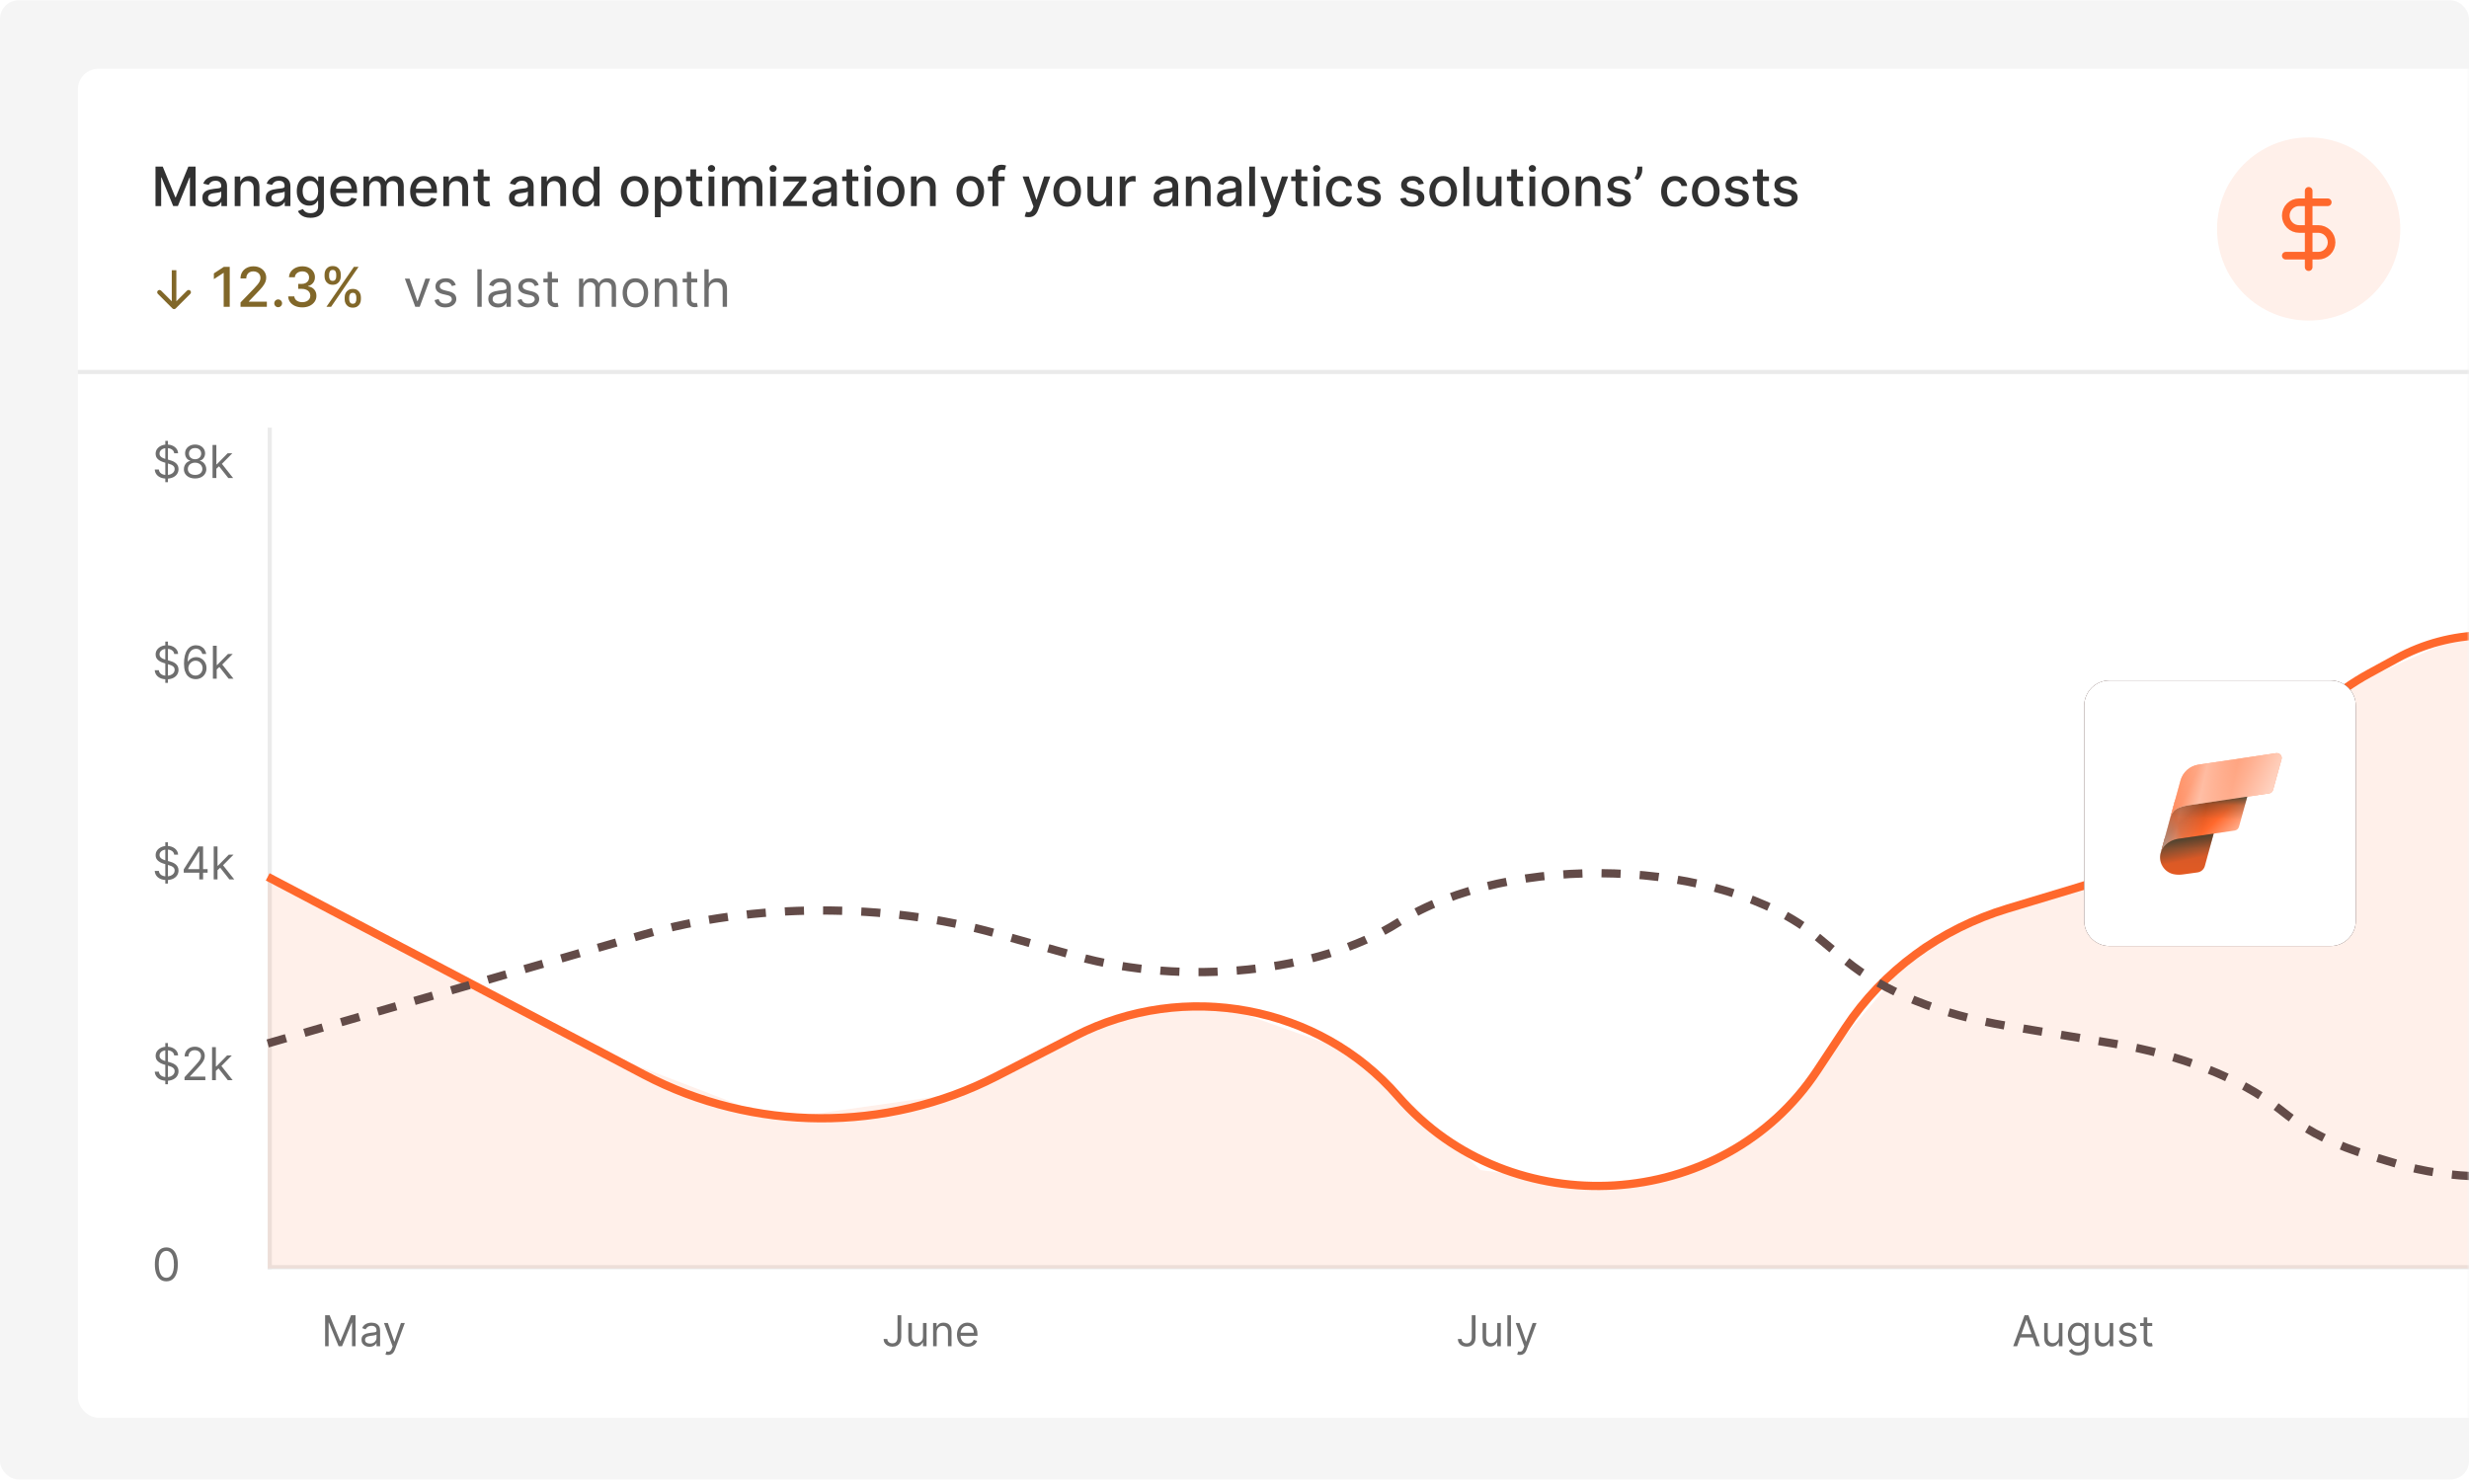 <svg width="539" height="324" viewBox="0 0 539 324" fill="none" xmlns="http://www.w3.org/2000/svg">
<rect y="0.063" width="539" height="323" rx="4.036" fill="#F5F5F5"/>
<mask id="mask0_3348_8617" style="mask-type:alpha" maskUnits="userSpaceOnUse" x="0" y="0" width="539" height="323">
<rect width="539" height="323" rx="4.036" fill="#F5F5F5"/>
</mask>
<g mask="url(#mask0_3348_8617)">
<g filter="url(#filter0_d_3348_8617)">
<rect x="17" y="15" width="909.901" height="294.592" rx="4.504" fill="white"/>
</g>
<path d="M33.947 36.377H35.526L38.271 43.08H38.372L41.118 36.377H42.697V45H41.459V38.76H41.379L38.836 44.987H37.808L35.265 38.756H35.185V45H33.947V36.377ZM46.369 45.143C45.959 45.143 45.589 45.067 45.258 44.916C44.926 44.761 44.664 44.538 44.47 44.246C44.279 43.954 44.184 43.596 44.184 43.173C44.184 42.808 44.254 42.508 44.394 42.272C44.535 42.036 44.724 41.849 44.963 41.712C45.201 41.574 45.468 41.47 45.763 41.4C46.057 41.33 46.358 41.277 46.664 41.24C47.051 41.195 47.365 41.159 47.607 41.131C47.848 41.1 48.024 41.051 48.133 40.983C48.243 40.916 48.297 40.806 48.297 40.655V40.625C48.297 40.258 48.194 39.973 47.986 39.771C47.781 39.569 47.475 39.468 47.068 39.468C46.644 39.468 46.31 39.562 46.066 39.75C45.825 39.935 45.657 40.141 45.565 40.369L44.382 40.099C44.522 39.706 44.727 39.389 44.996 39.148C45.269 38.903 45.582 38.727 45.935 38.617C46.289 38.505 46.661 38.449 47.051 38.449C47.309 38.449 47.583 38.48 47.872 38.541C48.164 38.6 48.436 38.71 48.689 38.87C48.944 39.03 49.154 39.258 49.316 39.556C49.479 39.851 49.56 40.234 49.56 40.705V45H48.331V44.116H48.281C48.199 44.279 48.077 44.439 47.914 44.596C47.751 44.753 47.542 44.883 47.287 44.987C47.032 45.091 46.725 45.143 46.369 45.143ZM46.643 44.133C46.991 44.133 47.288 44.064 47.535 43.926C47.785 43.789 47.975 43.609 48.104 43.387C48.236 43.163 48.302 42.923 48.302 42.667V41.834C48.257 41.879 48.17 41.921 48.041 41.96C47.914 41.997 47.77 42.029 47.607 42.057C47.444 42.082 47.285 42.106 47.131 42.129C46.977 42.148 46.848 42.165 46.744 42.179C46.499 42.21 46.276 42.262 46.074 42.335C45.875 42.408 45.715 42.513 45.594 42.651C45.476 42.785 45.417 42.965 45.417 43.19C45.417 43.501 45.533 43.737 45.763 43.897C45.993 44.054 46.286 44.133 46.643 44.133ZM52.496 41.16V45H51.237V38.533H52.446V39.585H52.526C52.674 39.243 52.907 38.968 53.225 38.76C53.545 38.553 53.947 38.449 54.433 38.449C54.874 38.449 55.26 38.541 55.591 38.727C55.922 38.909 56.179 39.181 56.361 39.543C56.544 39.905 56.635 40.353 56.635 40.886V45H55.376V41.038C55.376 40.569 55.254 40.203 55.01 39.939C54.766 39.672 54.43 39.539 54.004 39.539C53.712 39.539 53.452 39.602 53.225 39.729C53 39.855 52.822 40.04 52.69 40.284C52.561 40.526 52.496 40.818 52.496 41.16ZM60.205 45.143C59.796 45.143 59.425 45.067 59.094 44.916C58.763 44.761 58.5 44.538 58.306 44.246C58.116 43.954 58.02 43.596 58.02 43.173C58.02 42.808 58.09 42.508 58.231 42.272C58.371 42.036 58.56 41.849 58.799 41.712C59.038 41.574 59.304 41.47 59.599 41.4C59.894 41.33 60.194 41.277 60.5 41.24C60.888 41.195 61.202 41.159 61.443 41.131C61.685 41.1 61.86 41.051 61.969 40.983C62.079 40.916 62.134 40.806 62.134 40.655V40.625C62.134 40.258 62.03 39.973 61.822 39.771C61.617 39.569 61.311 39.468 60.904 39.468C60.48 39.468 60.146 39.562 59.902 39.75C59.661 39.935 59.494 40.141 59.401 40.369L58.218 40.099C58.358 39.706 58.563 39.389 58.833 39.148C59.105 38.903 59.418 38.727 59.772 38.617C60.125 38.505 60.497 38.449 60.888 38.449C61.146 38.449 61.419 38.48 61.709 38.541C62 38.6 62.273 38.71 62.525 38.87C62.781 39.03 62.99 39.258 63.153 39.556C63.316 39.851 63.397 40.234 63.397 40.705V45H62.167V44.116H62.117C62.035 44.279 61.913 44.439 61.751 44.596C61.588 44.753 61.379 44.883 61.123 44.987C60.868 45.091 60.562 45.143 60.205 45.143ZM60.479 44.133C60.827 44.133 61.125 44.064 61.372 43.926C61.621 43.789 61.811 43.609 61.94 43.387C62.072 43.163 62.138 42.923 62.138 42.667V41.834C62.093 41.879 62.006 41.921 61.877 41.96C61.751 41.997 61.606 42.029 61.443 42.057C61.28 42.082 61.122 42.106 60.968 42.129C60.813 42.148 60.684 42.165 60.58 42.179C60.336 42.21 60.113 42.262 59.911 42.335C59.711 42.408 59.551 42.513 59.431 42.651C59.313 42.785 59.254 42.965 59.254 43.19C59.254 43.501 59.369 43.737 59.599 43.897C59.829 44.054 60.123 44.133 60.479 44.133ZM67.785 47.56C67.272 47.56 66.829 47.492 66.459 47.358C66.091 47.223 65.791 47.045 65.558 46.823C65.325 46.601 65.151 46.359 65.036 46.095L66.118 45.648C66.194 45.772 66.295 45.902 66.421 46.04C66.55 46.18 66.724 46.3 66.943 46.398C67.165 46.496 67.45 46.545 67.798 46.545C68.275 46.545 68.669 46.429 68.981 46.196C69.292 45.966 69.448 45.598 69.448 45.093V43.821H69.368C69.292 43.959 69.183 44.112 69.04 44.28C68.9 44.448 68.706 44.594 68.459 44.718C68.212 44.841 67.89 44.903 67.495 44.903C66.984 44.903 66.523 44.784 66.114 44.545C65.707 44.304 65.384 43.949 65.145 43.48C64.909 43.008 64.791 42.429 64.791 41.741C64.791 41.053 64.908 40.464 65.141 39.973C65.377 39.482 65.7 39.105 66.109 38.844C66.519 38.581 66.984 38.449 67.503 38.449C67.904 38.449 68.229 38.516 68.476 38.651C68.723 38.783 68.915 38.937 69.052 39.114C69.193 39.291 69.301 39.447 69.377 39.581H69.469V38.533H70.703V45.143C70.703 45.699 70.574 46.155 70.316 46.511C70.057 46.868 69.708 47.132 69.267 47.303C68.829 47.474 68.335 47.56 67.785 47.56ZM67.772 43.859C68.135 43.859 68.441 43.775 68.69 43.606C68.943 43.435 69.134 43.191 69.263 42.874C69.395 42.554 69.461 42.171 69.461 41.724C69.461 41.289 69.396 40.906 69.267 40.575C69.138 40.244 68.949 39.985 68.699 39.8C68.449 39.612 68.14 39.518 67.772 39.518C67.394 39.518 67.078 39.616 66.825 39.813C66.573 40.007 66.382 40.27 66.252 40.604C66.126 40.938 66.063 41.312 66.063 41.724C66.063 42.148 66.128 42.52 66.257 42.84C66.386 43.16 66.577 43.41 66.829 43.59C67.085 43.769 67.399 43.859 67.772 43.859ZM75.179 45.13C74.541 45.13 73.993 44.994 73.532 44.722C73.075 44.447 72.721 44.061 72.471 43.564C72.224 43.065 72.101 42.479 72.101 41.809C72.101 41.146 72.224 40.562 72.471 40.057C72.721 39.552 73.069 39.157 73.516 38.874C73.965 38.59 74.49 38.449 75.09 38.449C75.455 38.449 75.809 38.509 76.151 38.63C76.494 38.75 76.801 38.94 77.073 39.198C77.346 39.456 77.56 39.792 77.717 40.204C77.875 40.614 77.953 41.112 77.953 41.699V42.145H72.812V41.202H76.72C76.72 40.871 76.652 40.578 76.517 40.322C76.383 40.064 76.193 39.861 75.949 39.712C75.708 39.563 75.424 39.489 75.099 39.489C74.745 39.489 74.436 39.576 74.172 39.75C73.911 39.921 73.709 40.145 73.566 40.423C73.426 40.698 73.356 40.997 73.356 41.32V42.057C73.356 42.489 73.431 42.857 73.583 43.16C73.737 43.463 73.952 43.695 74.227 43.855C74.502 44.012 74.823 44.091 75.191 44.091C75.43 44.091 75.647 44.057 75.844 43.989C76.04 43.919 76.21 43.816 76.353 43.678C76.496 43.54 76.606 43.371 76.682 43.169L77.873 43.383C77.778 43.734 77.606 44.041 77.359 44.305C77.115 44.566 76.808 44.77 76.438 44.916C76.07 45.059 75.65 45.13 75.179 45.13ZM79.35 45V38.533H80.558V39.585H80.638C80.773 39.229 80.993 38.951 81.299 38.752C81.605 38.55 81.972 38.449 82.398 38.449C82.831 38.449 83.193 38.55 83.485 38.752C83.779 38.954 83.997 39.232 84.137 39.585H84.205C84.359 39.24 84.605 38.965 84.941 38.76C85.278 38.553 85.68 38.449 86.146 38.449C86.732 38.449 87.211 38.633 87.581 39C87.955 39.368 88.141 39.922 88.141 40.663V45H86.882V40.781C86.882 40.343 86.763 40.026 86.525 39.83C86.286 39.633 86.001 39.535 85.67 39.535C85.26 39.535 84.941 39.661 84.714 39.914C84.487 40.164 84.373 40.485 84.373 40.878V45H83.118V40.701C83.118 40.35 83.009 40.068 82.79 39.855C82.571 39.642 82.286 39.535 81.935 39.535C81.697 39.535 81.476 39.598 81.274 39.724C81.075 39.848 80.913 40.02 80.79 40.242C80.669 40.464 80.609 40.721 80.609 41.013V45H79.35ZM92.616 45.13C91.979 45.13 91.43 44.994 90.97 44.722C90.512 44.447 90.158 44.061 89.909 43.564C89.662 43.065 89.538 42.479 89.538 41.809C89.538 41.146 89.662 40.562 89.909 40.057C90.158 39.552 90.507 39.157 90.953 38.874C91.402 38.59 91.927 38.449 92.527 38.449C92.892 38.449 93.246 38.509 93.588 38.63C93.931 38.75 94.238 38.94 94.51 39.198C94.783 39.456 94.998 39.792 95.155 40.204C95.312 40.614 95.391 41.112 95.391 41.699V42.145H90.25V41.202H94.157C94.157 40.871 94.09 40.578 93.955 40.322C93.82 40.064 93.631 39.861 93.386 39.712C93.145 39.563 92.862 39.489 92.536 39.489C92.182 39.489 91.873 39.576 91.61 39.75C91.349 39.921 91.146 40.145 91.003 40.423C90.863 40.698 90.793 40.997 90.793 41.32V42.057C90.793 42.489 90.868 42.857 91.02 43.16C91.174 43.463 91.389 43.695 91.664 43.855C91.939 44.012 92.261 44.091 92.629 44.091C92.867 44.091 93.085 44.057 93.281 43.989C93.478 43.919 93.647 43.816 93.791 43.678C93.934 43.54 94.043 43.371 94.119 43.169L95.311 43.383C95.215 43.734 95.044 44.041 94.797 44.305C94.553 44.566 94.245 44.77 93.875 44.916C93.507 45.059 93.087 45.13 92.616 45.13ZM98.046 41.16V45H96.787V38.533H97.996V39.585H98.076C98.224 39.243 98.457 38.968 98.775 38.76C99.095 38.553 99.497 38.449 99.983 38.449C100.424 38.449 100.81 38.541 101.141 38.727C101.472 38.909 101.729 39.181 101.911 39.543C102.094 39.905 102.185 40.353 102.185 40.886V45H100.926V41.038C100.926 40.569 100.804 40.203 100.56 39.939C100.316 39.672 99.98 39.539 99.553 39.539C99.262 39.539 99.002 39.602 98.775 39.729C98.55 39.855 98.372 40.04 98.24 40.284C98.111 40.526 98.046 40.818 98.046 41.16ZM106.892 38.533V39.543H103.36V38.533H106.892ZM104.307 36.983H105.566V43.101C105.566 43.345 105.602 43.529 105.675 43.653C105.748 43.773 105.842 43.856 105.958 43.901C106.075 43.943 106.203 43.964 106.341 43.964C106.442 43.964 106.53 43.957 106.606 43.943C106.682 43.929 106.741 43.918 106.783 43.91L107.01 44.95C106.937 44.977 106.833 45.006 106.699 45.034C106.564 45.065 106.395 45.081 106.193 45.084C105.862 45.09 105.553 45.031 105.267 44.907C104.981 44.784 104.749 44.593 104.572 44.335C104.395 44.077 104.307 43.752 104.307 43.362V36.983ZM113.305 45.143C112.895 45.143 112.524 45.067 112.193 44.916C111.862 44.761 111.599 44.538 111.406 44.246C111.215 43.954 111.119 43.596 111.119 43.173C111.119 42.808 111.19 42.508 111.33 42.272C111.47 42.036 111.66 41.849 111.898 41.712C112.137 41.574 112.404 41.47 112.698 41.4C112.993 41.33 113.293 41.277 113.599 41.24C113.987 41.195 114.301 41.159 114.542 41.131C114.784 41.1 114.959 41.051 115.069 40.983C115.178 40.916 115.233 40.806 115.233 40.655V40.625C115.233 40.258 115.129 39.973 114.921 39.771C114.717 39.569 114.411 39.468 114.004 39.468C113.58 39.468 113.246 39.562 113.001 39.75C112.76 39.935 112.593 40.141 112.5 40.369L111.317 40.099C111.458 39.706 111.663 39.389 111.932 39.148C112.204 38.903 112.517 38.727 112.871 38.617C113.225 38.505 113.597 38.449 113.987 38.449C114.245 38.449 114.519 38.48 114.808 38.541C115.1 38.6 115.372 38.71 115.625 38.87C115.88 39.03 116.089 39.258 116.252 39.556C116.415 39.851 116.496 40.234 116.496 40.705V45H115.267V44.116H115.216C115.135 44.279 115.013 44.439 114.85 44.596C114.687 44.753 114.478 44.883 114.222 44.987C113.967 45.091 113.661 45.143 113.305 45.143ZM113.578 44.133C113.926 44.133 114.224 44.064 114.471 43.926C114.721 43.789 114.91 43.609 115.039 43.387C115.171 43.163 115.237 42.923 115.237 42.667V41.834C115.192 41.879 115.105 41.921 114.976 41.96C114.85 41.997 114.705 42.029 114.542 42.057C114.38 42.082 114.221 42.106 114.067 42.129C113.912 42.148 113.783 42.165 113.679 42.179C113.435 42.21 113.212 42.262 113.01 42.335C112.811 42.408 112.651 42.513 112.53 42.651C112.412 42.785 112.353 42.965 112.353 43.19C112.353 43.501 112.468 43.737 112.698 43.897C112.928 44.054 113.222 44.133 113.578 44.133ZM119.432 41.16V45H118.173V38.533H119.381V39.585H119.461C119.61 39.243 119.843 38.968 120.16 38.76C120.48 38.553 120.883 38.449 121.369 38.449C121.809 38.449 122.195 38.541 122.526 38.727C122.858 38.909 123.114 39.181 123.297 39.543C123.479 39.905 123.571 40.353 123.571 40.886V45H122.312V41.038C122.312 40.569 122.19 40.203 121.945 39.939C121.701 39.672 121.366 39.539 120.939 39.539C120.647 39.539 120.388 39.602 120.16 39.729C119.936 39.855 119.757 40.04 119.625 40.284C119.496 40.526 119.432 40.818 119.432 41.16ZM127.68 45.126C127.158 45.126 126.692 44.993 126.282 44.726C125.875 44.457 125.555 44.074 125.322 43.577C125.092 43.077 124.977 42.478 124.977 41.779C124.977 41.08 125.093 40.482 125.326 39.985C125.562 39.489 125.885 39.108 126.295 38.844C126.705 38.581 127.169 38.449 127.688 38.449C128.09 38.449 128.413 38.516 128.657 38.651C128.904 38.783 129.095 38.937 129.229 39.114C129.367 39.291 129.474 39.447 129.549 39.581H129.625V36.377H130.884V45H129.655V43.994H129.549C129.474 44.131 129.364 44.288 129.221 44.465C129.081 44.642 128.887 44.797 128.64 44.928C128.393 45.06 128.073 45.126 127.68 45.126ZM127.958 44.053C128.32 44.053 128.626 43.957 128.876 43.766C129.128 43.573 129.319 43.305 129.448 42.962C129.58 42.62 129.646 42.221 129.646 41.766C129.646 41.317 129.582 40.924 129.452 40.587C129.323 40.251 129.134 39.988 128.884 39.8C128.634 39.612 128.326 39.518 127.958 39.518C127.579 39.518 127.263 39.616 127.01 39.813C126.758 40.009 126.567 40.277 126.438 40.617C126.312 40.957 126.248 41.34 126.248 41.766C126.248 42.199 126.313 42.587 126.442 42.933C126.571 43.278 126.762 43.552 127.015 43.754C127.27 43.953 127.584 44.053 127.958 44.053ZM138.543 45.13C137.936 45.13 137.407 44.992 136.955 44.714C136.503 44.436 136.153 44.047 135.903 43.547C135.653 43.048 135.528 42.464 135.528 41.796C135.528 41.125 135.653 40.538 135.903 40.036C136.153 39.533 136.503 39.143 136.955 38.865C137.407 38.588 137.936 38.449 138.543 38.449C139.149 38.449 139.678 38.588 140.13 38.865C140.582 39.143 140.933 39.533 141.183 40.036C141.432 40.538 141.557 41.125 141.557 41.796C141.557 42.464 141.432 43.048 141.183 43.547C140.933 44.047 140.582 44.436 140.13 44.714C139.678 44.992 139.149 45.13 138.543 45.13ZM138.547 44.074C138.94 44.074 139.265 43.97 139.524 43.762C139.782 43.554 139.973 43.278 140.096 42.933C140.223 42.587 140.286 42.207 140.286 41.792C140.286 41.379 140.223 41 140.096 40.655C139.973 40.307 139.782 40.028 139.524 39.817C139.265 39.606 138.94 39.501 138.547 39.501C138.151 39.501 137.823 39.606 137.562 39.817C137.303 40.028 137.111 40.307 136.985 40.655C136.861 41 136.8 41.379 136.8 41.792C136.8 42.207 136.861 42.587 136.985 42.933C137.111 43.278 137.303 43.554 137.562 43.762C137.823 43.97 138.151 44.074 138.547 44.074ZM142.963 47.425V38.533H144.192V39.581H144.297C144.37 39.447 144.475 39.291 144.613 39.114C144.751 38.937 144.941 38.783 145.186 38.651C145.43 38.516 145.753 38.449 146.154 38.449C146.676 38.449 147.142 38.581 147.552 38.844C147.962 39.108 148.283 39.489 148.516 39.985C148.752 40.482 148.87 41.08 148.87 41.779C148.87 42.478 148.753 43.077 148.52 43.577C148.287 44.074 147.967 44.457 147.56 44.726C147.153 44.993 146.689 45.126 146.167 45.126C145.774 45.126 145.452 45.06 145.202 44.928C144.955 44.797 144.762 44.642 144.621 44.465C144.481 44.288 144.373 44.131 144.297 43.994H144.221V47.425H142.963ZM144.196 41.766C144.196 42.221 144.262 42.62 144.394 42.962C144.526 43.305 144.717 43.573 144.967 43.766C145.217 43.957 145.522 44.053 145.885 44.053C146.261 44.053 146.575 43.953 146.828 43.754C147.08 43.552 147.271 43.278 147.4 42.933C147.532 42.587 147.598 42.199 147.598 41.766C147.598 41.34 147.534 40.957 147.405 40.617C147.278 40.277 147.087 40.009 146.832 39.813C146.579 39.616 146.263 39.518 145.885 39.518C145.52 39.518 145.211 39.612 144.958 39.8C144.708 39.988 144.519 40.251 144.39 40.587C144.261 40.924 144.196 41.317 144.196 41.766ZM153.299 38.533V39.543H149.767V38.533H153.299ZM150.714 36.983H151.973V43.101C151.973 43.345 152.009 43.529 152.082 43.653C152.155 43.773 152.249 43.856 152.364 43.901C152.482 43.943 152.61 43.964 152.747 43.964C152.849 43.964 152.937 43.957 153.013 43.943C153.089 43.929 153.147 43.918 153.19 43.91L153.417 44.95C153.344 44.977 153.24 45.006 153.105 45.034C152.971 45.065 152.802 45.081 152.6 45.084C152.269 45.09 151.96 45.031 151.674 44.907C151.388 44.784 151.156 44.593 150.979 44.335C150.802 44.077 150.714 43.752 150.714 43.362V36.983ZM154.692 45V38.533H155.951V45H154.692ZM155.327 37.535C155.108 37.535 154.92 37.462 154.763 37.316C154.609 37.167 154.532 36.99 154.532 36.785C154.532 36.578 154.609 36.401 154.763 36.255C154.92 36.106 155.108 36.032 155.327 36.032C155.546 36.032 155.733 36.106 155.887 36.255C156.045 36.401 156.123 36.578 156.123 36.785C156.123 36.99 156.045 37.167 155.887 37.316C155.733 37.462 155.546 37.535 155.327 37.535ZM157.644 45V38.533H158.853V39.585H158.933C159.067 39.229 159.288 38.951 159.594 38.752C159.9 38.55 160.266 38.449 160.692 38.449C161.125 38.449 161.487 38.55 161.779 38.752C162.073 38.954 162.291 39.232 162.431 39.585H162.499C162.653 39.24 162.899 38.965 163.236 38.76C163.572 38.553 163.974 38.449 164.44 38.449C165.026 38.449 165.505 38.633 165.875 39C166.249 39.368 166.435 39.922 166.435 40.663V45H165.177V40.781C165.177 40.343 165.057 40.026 164.819 39.83C164.58 39.633 164.295 39.535 163.964 39.535C163.554 39.535 163.236 39.661 163.008 39.914C162.781 40.164 162.667 40.485 162.667 40.878V45H161.412V40.701C161.412 40.35 161.303 40.068 161.084 39.855C160.865 39.642 160.58 39.535 160.229 39.535C159.991 39.535 159.77 39.598 159.568 39.724C159.369 39.848 159.208 40.02 159.084 40.242C158.963 40.464 158.903 40.721 158.903 41.013V45H157.644ZM168.123 45V38.533H169.382V45H168.123ZM168.759 37.535C168.54 37.535 168.352 37.462 168.194 37.316C168.04 37.167 167.963 36.99 167.963 36.785C167.963 36.578 168.04 36.401 168.194 36.255C168.352 36.106 168.54 36.032 168.759 36.032C168.977 36.032 169.164 36.106 169.318 36.255C169.476 36.401 169.554 36.578 169.554 36.785C169.554 36.99 169.476 37.167 169.318 37.316C169.164 37.462 168.977 37.535 168.759 37.535ZM170.941 45V44.137L174.444 39.687V39.628H171.054V38.533H176.014V39.451L172.646 43.846V43.905H176.132V45H170.941ZM179.499 45.143C179.089 45.143 178.719 45.067 178.388 44.916C178.056 44.761 177.794 44.538 177.6 44.246C177.409 43.954 177.314 43.596 177.314 43.173C177.314 42.808 177.384 42.508 177.525 42.272C177.665 42.036 177.854 41.849 178.093 41.712C178.332 41.574 178.598 41.47 178.893 41.4C179.188 41.33 179.488 41.277 179.794 41.24C180.181 41.195 180.496 41.159 180.737 41.131C180.978 41.1 181.154 41.051 181.263 40.983C181.373 40.916 181.428 40.806 181.428 40.655V40.625C181.428 40.258 181.324 39.973 181.116 39.771C180.911 39.569 180.605 39.468 180.198 39.468C179.774 39.468 179.44 39.562 179.196 39.75C178.955 39.935 178.788 40.141 178.695 40.369L177.512 40.099C177.652 39.706 177.857 39.389 178.127 39.148C178.399 38.903 178.712 38.727 179.066 38.617C179.419 38.505 179.791 38.449 180.181 38.449C180.44 38.449 180.713 38.48 181.002 38.541C181.294 38.6 181.566 38.71 181.819 38.87C182.075 39.03 182.284 39.258 182.446 39.556C182.609 39.851 182.691 40.234 182.691 40.705V45H181.461V44.116H181.411C181.329 44.279 181.207 44.439 181.044 44.596C180.882 44.753 180.672 44.883 180.417 44.987C180.162 45.091 179.856 45.143 179.499 45.143ZM179.773 44.133C180.121 44.133 180.418 44.064 180.665 43.926C180.915 43.789 181.105 43.609 181.234 43.387C181.366 43.163 181.432 42.923 181.432 42.667V41.834C181.387 41.879 181.3 41.921 181.171 41.96C181.044 41.997 180.9 42.029 180.737 42.057C180.574 42.082 180.416 42.106 180.261 42.129C180.107 42.148 179.978 42.165 179.874 42.179C179.63 42.21 179.407 42.262 179.204 42.335C179.005 42.408 178.845 42.513 178.724 42.651C178.607 42.785 178.548 42.965 178.548 43.19C178.548 43.501 178.663 43.737 178.893 43.897C179.123 44.054 179.416 44.133 179.773 44.133ZM187.386 38.533V39.543H183.854V38.533H187.386ZM184.801 36.983H186.06V43.101C186.06 43.345 186.097 43.529 186.169 43.653C186.242 43.773 186.337 43.856 186.452 43.901C186.569 43.943 186.697 43.964 186.835 43.964C186.936 43.964 187.024 43.957 187.1 43.943C187.176 43.929 187.235 43.918 187.277 43.91L187.504 44.95C187.431 44.977 187.327 45.006 187.193 45.034C187.058 45.065 186.889 45.081 186.687 45.084C186.356 45.09 186.047 45.031 185.761 44.907C185.475 44.784 185.243 44.593 185.066 44.335C184.89 44.077 184.801 43.752 184.801 43.362V36.983ZM188.779 45V38.533H190.038V45H188.779ZM189.415 37.535C189.196 37.535 189.008 37.462 188.85 37.316C188.696 37.167 188.619 36.99 188.619 36.785C188.619 36.578 188.696 36.401 188.85 36.255C189.008 36.106 189.196 36.032 189.415 36.032C189.634 36.032 189.82 36.106 189.975 36.255C190.132 36.401 190.21 36.578 190.21 36.785C190.21 36.99 190.132 37.167 189.975 37.316C189.82 37.462 189.634 37.535 189.415 37.535ZM194.456 45.13C193.849 45.13 193.32 44.992 192.868 44.714C192.416 44.436 192.065 44.047 191.816 43.547C191.566 43.048 191.441 42.464 191.441 41.796C191.441 41.125 191.566 40.538 191.816 40.036C192.065 39.533 192.416 39.143 192.868 38.865C193.32 38.588 193.849 38.449 194.456 38.449C195.062 38.449 195.591 38.588 196.043 38.865C196.495 39.143 196.846 39.533 197.095 40.036C197.345 40.538 197.47 41.125 197.47 41.796C197.47 42.464 197.345 43.048 197.095 43.547C196.846 44.047 196.495 44.436 196.043 44.714C195.591 44.992 195.062 45.13 194.456 45.13ZM194.46 44.074C194.853 44.074 195.178 43.97 195.437 43.762C195.695 43.554 195.886 43.278 196.009 42.933C196.135 42.587 196.199 42.207 196.199 41.792C196.199 41.379 196.135 41 196.009 40.655C195.886 40.307 195.695 40.028 195.437 39.817C195.178 39.606 194.853 39.501 194.46 39.501C194.064 39.501 193.736 39.606 193.475 39.817C193.216 40.028 193.024 40.307 192.898 40.655C192.774 41 192.712 41.379 192.712 41.792C192.712 42.207 192.774 42.587 192.898 42.933C193.024 43.278 193.216 43.554 193.475 43.762C193.736 43.97 194.064 44.074 194.46 44.074ZM200.134 41.16V45H198.875V38.533H200.084V39.585H200.164C200.313 39.243 200.546 38.968 200.863 38.76C201.183 38.553 201.585 38.449 202.071 38.449C202.512 38.449 202.898 38.541 203.229 38.727C203.56 38.909 203.817 39.181 203.999 39.543C204.182 39.905 204.273 40.353 204.273 40.886V45H203.014V41.038C203.014 40.569 202.892 40.203 202.648 39.939C202.404 39.672 202.068 39.539 201.642 39.539C201.35 39.539 201.09 39.602 200.863 39.729C200.638 39.855 200.46 40.04 200.328 40.284C200.199 40.526 200.134 40.818 200.134 41.16ZM211.823 45.13C211.217 45.13 210.688 44.992 210.236 44.714C209.784 44.436 209.433 44.047 209.183 43.547C208.934 43.048 208.809 42.464 208.809 41.796C208.809 41.125 208.934 40.538 209.183 40.036C209.433 39.533 209.784 39.143 210.236 38.865C210.688 38.588 211.217 38.449 211.823 38.449C212.43 38.449 212.959 38.588 213.411 38.865C213.863 39.143 214.213 39.533 214.463 40.036C214.713 40.538 214.838 41.125 214.838 41.796C214.838 42.464 214.713 43.048 214.463 43.547C214.213 44.047 213.863 44.436 213.411 44.714C212.959 44.992 212.43 45.13 211.823 45.13ZM211.828 44.074C212.221 44.074 212.546 43.97 212.804 43.762C213.063 43.554 213.253 43.278 213.377 42.933C213.503 42.587 213.566 42.207 213.566 41.792C213.566 41.379 213.503 41 213.377 40.655C213.253 40.307 213.063 40.028 212.804 39.817C212.546 39.606 212.221 39.501 211.828 39.501C211.432 39.501 211.103 39.606 210.842 39.817C210.584 40.028 210.392 40.307 210.266 40.655C210.142 41 210.08 41.379 210.08 41.792C210.08 42.207 210.142 42.587 210.266 42.933C210.392 43.278 210.584 43.554 210.842 43.762C211.103 43.97 211.432 44.074 211.828 44.074ZM219.321 38.533V39.543H215.666V38.533H219.321ZM216.668 45V37.783C216.668 37.379 216.757 37.044 216.934 36.777C217.111 36.508 217.345 36.307 217.637 36.175C217.929 36.04 218.246 35.973 218.588 35.973C218.841 35.973 219.057 35.994 219.237 36.036C219.416 36.075 219.55 36.112 219.637 36.146L219.342 37.164C219.283 37.148 219.207 37.128 219.115 37.105C219.022 37.08 218.91 37.068 218.778 37.068C218.472 37.068 218.253 37.143 218.121 37.295C217.992 37.447 217.927 37.666 217.927 37.952V45H216.668ZM224.553 47.425C224.365 47.425 224.194 47.41 224.04 47.379C223.885 47.351 223.77 47.32 223.695 47.286L223.998 46.255C224.228 46.316 224.433 46.343 224.612 46.335C224.792 46.326 224.951 46.259 225.088 46.133C225.229 46.006 225.352 45.8 225.459 45.514L225.614 45.084L223.248 38.533H224.596L226.233 43.552H226.301L227.939 38.533H229.29L226.625 45.863C226.501 46.2 226.344 46.485 226.153 46.718C225.963 46.954 225.735 47.13 225.471 47.248C225.207 47.366 224.902 47.425 224.553 47.425ZM232.977 45.13C232.371 45.13 231.842 44.992 231.39 44.714C230.938 44.436 230.587 44.047 230.337 43.547C230.088 43.048 229.963 42.464 229.963 41.796C229.963 41.125 230.088 40.538 230.337 40.036C230.587 39.533 230.938 39.143 231.39 38.865C231.842 38.588 232.371 38.449 232.977 38.449C233.584 38.449 234.113 38.588 234.565 38.865C235.017 39.143 235.367 39.533 235.617 40.036C235.867 40.538 235.992 41.125 235.992 41.796C235.992 42.464 235.867 43.048 235.617 43.547C235.367 44.047 235.017 44.436 234.565 44.714C234.113 44.992 233.584 45.13 232.977 45.13ZM232.982 44.074C233.375 44.074 233.7 43.97 233.958 43.762C234.217 43.554 234.407 43.278 234.531 42.933C234.657 42.587 234.72 42.207 234.72 41.792C234.72 41.379 234.657 41 234.531 40.655C234.407 40.307 234.217 40.028 233.958 39.817C233.7 39.606 233.375 39.501 232.982 39.501C232.586 39.501 232.257 39.606 231.996 39.817C231.738 40.028 231.546 40.307 231.42 40.655C231.296 41 231.234 41.379 231.234 41.792C231.234 42.207 231.296 42.587 231.42 42.933C231.546 43.278 231.738 43.554 231.996 43.762C232.257 43.97 232.586 44.074 232.982 44.074ZM241.494 42.318V38.533H242.757V45H241.519V43.88H241.452C241.303 44.225 241.064 44.513 240.736 44.743C240.41 44.971 240.005 45.084 239.519 45.084C239.104 45.084 238.736 44.993 238.416 44.81C238.099 44.625 237.849 44.352 237.667 43.989C237.487 43.627 237.397 43.18 237.397 42.646V38.533H238.656V42.495C238.656 42.935 238.778 43.286 239.022 43.547C239.267 43.809 239.584 43.939 239.974 43.939C240.21 43.939 240.444 43.88 240.677 43.762C240.913 43.644 241.108 43.466 241.262 43.227C241.42 42.989 241.497 42.686 241.494 42.318ZM244.449 45V38.533H245.665V39.56H245.733C245.851 39.212 246.058 38.938 246.356 38.739C246.656 38.537 246.996 38.436 247.375 38.436C247.453 38.436 247.546 38.439 247.653 38.444C247.762 38.45 247.848 38.457 247.909 38.465V39.67C247.859 39.656 247.769 39.64 247.64 39.623C247.511 39.604 247.382 39.594 247.253 39.594C246.955 39.594 246.69 39.657 246.457 39.783C246.227 39.907 246.044 40.08 245.91 40.301C245.775 40.52 245.707 40.77 245.707 41.051V45H244.449ZM254.019 45.143C253.609 45.143 253.238 45.067 252.907 44.916C252.576 44.761 252.314 44.538 252.12 44.246C251.929 43.954 251.834 43.596 251.834 43.173C251.834 42.808 251.904 42.508 252.044 42.272C252.184 42.036 252.374 41.849 252.612 41.712C252.851 41.574 253.118 41.47 253.412 41.4C253.707 41.33 254.008 41.277 254.313 41.24C254.701 41.195 255.015 41.159 255.257 41.131C255.498 41.1 255.673 41.051 255.783 40.983C255.892 40.916 255.947 40.806 255.947 40.655V40.625C255.947 40.258 255.843 39.973 255.636 39.771C255.431 39.569 255.125 39.468 254.718 39.468C254.294 39.468 253.96 39.562 253.716 39.75C253.474 39.935 253.307 40.141 253.215 40.369L252.031 40.099C252.172 39.706 252.377 39.389 252.646 39.148C252.918 38.903 253.231 38.727 253.585 38.617C253.939 38.505 254.311 38.449 254.701 38.449C254.959 38.449 255.233 38.48 255.522 38.541C255.814 38.6 256.086 38.71 256.339 38.87C256.594 39.03 256.803 39.258 256.966 39.556C257.129 39.851 257.21 40.234 257.21 40.705V45H255.981V44.116H255.93C255.849 44.279 255.727 44.439 255.564 44.596C255.401 44.753 255.192 44.883 254.937 44.987C254.681 45.091 254.375 45.143 254.019 45.143ZM254.292 44.133C254.64 44.133 254.938 44.064 255.185 43.926C255.435 43.789 255.624 43.609 255.753 43.387C255.885 43.163 255.951 42.923 255.951 42.667V41.834C255.906 41.879 255.819 41.921 255.69 41.96C255.564 41.997 255.419 42.029 255.257 42.057C255.094 42.082 254.935 42.106 254.781 42.129C254.626 42.148 254.497 42.165 254.393 42.179C254.149 42.21 253.926 42.262 253.724 42.335C253.525 42.408 253.365 42.513 253.244 42.651C253.126 42.785 253.067 42.965 253.067 43.19C253.067 43.501 253.182 43.737 253.412 43.897C253.643 44.054 253.936 44.133 254.292 44.133ZM260.146 41.16V45H258.887V38.533H260.095V39.585H260.175C260.324 39.243 260.557 38.968 260.874 38.76C261.194 38.553 261.597 38.449 262.083 38.449C262.523 38.449 262.909 38.541 263.241 38.727C263.572 38.909 263.829 39.181 264.011 39.543C264.193 39.905 264.285 40.353 264.285 40.886V45H263.026V41.038C263.026 40.569 262.904 40.203 262.66 39.939C262.415 39.672 262.08 39.539 261.653 39.539C261.361 39.539 261.102 39.602 260.874 39.729C260.65 39.855 260.472 40.04 260.34 40.284C260.21 40.526 260.146 40.818 260.146 41.16ZM267.855 45.143C267.445 45.143 267.075 45.067 266.744 44.916C266.412 44.761 266.15 44.538 265.956 44.246C265.765 43.954 265.67 43.596 265.67 43.173C265.67 42.808 265.74 42.508 265.88 42.272C266.021 42.036 266.21 41.849 266.449 41.712C266.687 41.574 266.954 41.47 267.249 41.4C267.544 41.33 267.844 41.277 268.15 41.24C268.537 41.195 268.852 41.159 269.093 41.131C269.334 41.1 269.51 41.051 269.619 40.983C269.729 40.916 269.783 40.806 269.783 40.655V40.625C269.783 40.258 269.68 39.973 269.472 39.771C269.267 39.569 268.961 39.468 268.554 39.468C268.13 39.468 267.796 39.562 267.552 39.75C267.311 39.935 267.144 40.141 267.051 40.369L265.868 40.099C266.008 39.706 266.213 39.389 266.483 39.148C266.755 38.903 267.068 38.727 267.421 38.617C267.775 38.505 268.147 38.449 268.537 38.449C268.795 38.449 269.069 38.48 269.358 38.541C269.65 38.6 269.922 38.71 270.175 38.87C270.43 39.03 270.64 39.258 270.802 39.556C270.965 39.851 271.047 40.234 271.047 40.705V45H269.817V44.116H269.767C269.685 44.279 269.563 44.439 269.4 44.596C269.238 44.753 269.028 44.883 268.773 44.987C268.518 45.091 268.212 45.143 267.855 45.143ZM268.129 44.133C268.477 44.133 268.774 44.064 269.021 43.926C269.271 43.789 269.461 43.609 269.59 43.387C269.722 43.163 269.788 42.923 269.788 42.667V41.834C269.743 41.879 269.656 41.921 269.527 41.96C269.4 41.997 269.256 42.029 269.093 42.057C268.93 42.082 268.772 42.106 268.617 42.129C268.463 42.148 268.334 42.165 268.23 42.179C267.986 42.21 267.763 42.262 267.56 42.335C267.361 42.408 267.201 42.513 267.08 42.651C266.963 42.785 266.904 42.965 266.904 43.19C266.904 43.501 267.019 43.737 267.249 43.897C267.479 44.054 267.772 44.133 268.129 44.133ZM273.982 36.377V45H272.723V36.377H273.982ZM276.472 47.425C276.284 47.425 276.112 47.41 275.958 47.379C275.804 47.351 275.689 47.32 275.613 47.286L275.916 46.255C276.146 46.316 276.351 46.343 276.531 46.335C276.71 46.326 276.869 46.259 277.006 46.133C277.147 46.006 277.27 45.8 277.377 45.514L277.533 45.084L275.166 38.533H276.514L278.152 43.552H278.219L279.857 38.533H281.208L278.543 45.863C278.42 46.2 278.262 46.485 278.072 46.718C277.881 46.954 277.653 47.13 277.39 47.248C277.126 47.366 276.82 47.425 276.472 47.425ZM285.41 38.533V39.543H281.878V38.533H285.41ZM282.825 36.983H284.084V43.101C284.084 43.345 284.121 43.529 284.194 43.653C284.266 43.773 284.361 43.856 284.476 43.901C284.593 43.943 284.721 43.964 284.859 43.964C284.96 43.964 285.048 43.957 285.124 43.943C285.2 43.929 285.259 43.918 285.301 43.91L285.528 44.95C285.455 44.977 285.351 45.006 285.217 45.034C285.082 45.065 284.913 45.081 284.711 45.084C284.38 45.09 284.071 45.031 283.785 44.907C283.499 44.784 283.267 44.593 283.09 44.335C282.914 44.077 282.825 43.752 282.825 43.362V36.983ZM286.803 45V38.533H288.062V45H286.803ZM287.439 37.535C287.22 37.535 287.032 37.462 286.874 37.316C286.72 37.167 286.643 36.99 286.643 36.785C286.643 36.578 286.72 36.401 286.874 36.255C287.032 36.106 287.22 36.032 287.439 36.032C287.658 36.032 287.844 36.106 287.999 36.255C288.156 36.401 288.234 36.578 288.234 36.785C288.234 36.99 288.156 37.167 287.999 37.316C287.844 37.462 287.658 37.535 287.439 37.535ZM292.48 45.13C291.854 45.13 291.315 44.989 290.863 44.705C290.414 44.419 290.068 44.025 289.827 43.522C289.586 43.02 289.465 42.444 289.465 41.796C289.465 41.139 289.588 40.559 289.835 40.057C290.082 39.552 290.431 39.157 290.88 38.874C291.329 38.59 291.858 38.449 292.467 38.449C292.958 38.449 293.396 38.54 293.781 38.722C294.165 38.902 294.475 39.155 294.711 39.48C294.95 39.806 295.091 40.186 295.136 40.621H293.911C293.844 40.318 293.689 40.057 293.448 39.838C293.209 39.619 292.889 39.51 292.488 39.51C292.137 39.51 291.83 39.602 291.566 39.788C291.305 39.97 291.101 40.231 290.955 40.571C290.809 40.907 290.736 41.306 290.736 41.766C290.736 42.238 290.808 42.645 290.951 42.987C291.094 43.33 291.296 43.595 291.557 43.783C291.821 43.971 292.131 44.065 292.488 44.065C292.727 44.065 292.943 44.022 293.136 43.935C293.333 43.845 293.497 43.717 293.629 43.552C293.764 43.386 293.858 43.187 293.911 42.954H295.136C295.091 43.372 294.955 43.745 294.728 44.074C294.501 44.402 294.196 44.66 293.814 44.848C293.435 45.036 292.99 45.13 292.48 45.13ZM301.329 40.112L300.188 40.314C300.14 40.168 300.064 40.029 299.96 39.897C299.859 39.765 299.722 39.657 299.548 39.573C299.374 39.489 299.156 39.447 298.895 39.447C298.539 39.447 298.241 39.526 298.003 39.687C297.764 39.844 297.645 40.047 297.645 40.297C297.645 40.513 297.725 40.687 297.885 40.819C298.045 40.951 298.303 41.059 298.659 41.143L299.687 41.379C300.282 41.517 300.725 41.728 301.017 42.015C301.309 42.301 301.455 42.673 301.455 43.131C301.455 43.518 301.343 43.863 301.118 44.166C300.896 44.467 300.586 44.703 300.188 44.874C299.792 45.045 299.333 45.13 298.811 45.13C298.087 45.13 297.496 44.976 297.038 44.667C296.581 44.356 296.3 43.914 296.196 43.341L297.413 43.156C297.489 43.473 297.645 43.713 297.88 43.876C298.116 44.036 298.424 44.116 298.802 44.116C299.215 44.116 299.545 44.03 299.792 43.859C300.039 43.685 300.162 43.473 300.162 43.223C300.162 43.021 300.087 42.851 299.935 42.714C299.786 42.576 299.558 42.472 299.249 42.402L298.154 42.162C297.551 42.025 297.104 41.806 296.815 41.505C296.529 41.205 296.386 40.825 296.386 40.364C296.386 39.983 296.492 39.649 296.706 39.362C296.919 39.076 297.214 38.853 297.59 38.693C297.966 38.53 298.397 38.449 298.882 38.449C299.581 38.449 300.132 38.6 300.533 38.903C300.934 39.204 301.2 39.606 301.329 40.112ZM310.823 40.112L309.682 40.314C309.634 40.168 309.559 40.029 309.455 39.897C309.354 39.765 309.216 39.657 309.042 39.573C308.868 39.489 308.651 39.447 308.39 39.447C308.033 39.447 307.736 39.526 307.497 39.687C307.258 39.844 307.139 40.047 307.139 40.297C307.139 40.513 307.219 40.687 307.379 40.819C307.539 40.951 307.797 41.059 308.154 41.143L309.181 41.379C309.776 41.517 310.22 41.728 310.512 42.015C310.803 42.301 310.949 42.673 310.949 43.131C310.949 43.518 310.837 43.863 310.613 44.166C310.391 44.467 310.081 44.703 309.682 44.874C309.286 45.045 308.827 45.13 308.305 45.13C307.581 45.13 306.99 44.976 306.533 44.667C306.075 44.356 305.795 43.914 305.691 43.341L306.907 43.156C306.983 43.473 307.139 43.713 307.375 43.876C307.611 44.036 307.918 44.116 308.297 44.116C308.71 44.116 309.039 44.03 309.286 43.859C309.533 43.685 309.657 43.473 309.657 43.223C309.657 43.021 309.581 42.851 309.43 42.714C309.281 42.576 309.052 42.472 308.743 42.402L307.649 42.162C307.045 42.025 306.599 41.806 306.31 41.505C306.023 41.205 305.88 40.825 305.88 40.364C305.88 39.983 305.987 39.649 306.2 39.362C306.413 39.076 306.708 38.853 307.084 38.693C307.46 38.53 307.891 38.449 308.377 38.449C309.076 38.449 309.626 38.6 310.027 38.903C310.429 39.204 310.694 39.606 310.823 40.112ZM315.058 45.13C314.451 45.13 313.922 44.992 313.47 44.714C313.018 44.436 312.668 44.047 312.418 43.547C312.168 43.048 312.043 42.464 312.043 41.796C312.043 41.125 312.168 40.538 312.418 40.036C312.668 39.533 313.018 39.143 313.47 38.865C313.922 38.588 314.451 38.449 315.058 38.449C315.664 38.449 316.193 38.588 316.645 38.865C317.097 39.143 317.448 39.533 317.698 40.036C317.947 40.538 318.072 41.125 318.072 41.796C318.072 42.464 317.947 43.048 317.698 43.547C317.448 44.047 317.097 44.436 316.645 44.714C316.193 44.992 315.664 45.13 315.058 45.13ZM315.062 44.074C315.455 44.074 315.78 43.97 316.039 43.762C316.297 43.554 316.488 43.278 316.611 42.933C316.738 42.587 316.801 42.207 316.801 41.792C316.801 41.379 316.738 41 316.611 40.655C316.488 40.307 316.297 40.028 316.039 39.817C315.78 39.606 315.455 39.501 315.062 39.501C314.666 39.501 314.338 39.606 314.077 39.817C313.818 40.028 313.626 40.307 313.5 40.655C313.376 41 313.315 41.379 313.315 41.792C313.315 42.207 313.376 42.587 313.5 42.933C313.626 43.278 313.818 43.554 314.077 43.762C314.338 43.97 314.666 44.074 315.062 44.074ZM320.736 36.377V45H319.478V36.377H320.736ZM326.527 42.318V38.533H327.79V45H326.552V43.88H326.485C326.336 44.225 326.097 44.513 325.769 44.743C325.443 44.971 325.038 45.084 324.552 45.084C324.137 45.084 323.769 44.993 323.449 44.81C323.132 44.625 322.882 44.352 322.7 43.989C322.52 43.627 322.43 43.18 322.43 42.646V38.533H323.689V42.495C323.689 42.935 323.811 43.286 324.055 43.547C324.299 43.809 324.617 43.939 325.007 43.939C325.243 43.939 325.477 43.88 325.71 43.762C325.946 43.644 326.141 43.466 326.295 43.227C326.452 42.989 326.53 42.686 326.527 42.318ZM332.5 38.533V39.543H328.968V38.533H332.5ZM329.915 36.983H331.174V43.101C331.174 43.345 331.211 43.529 331.283 43.653C331.356 43.773 331.451 43.856 331.566 43.901C331.683 43.943 331.811 43.964 331.949 43.964C332.05 43.964 332.138 43.957 332.214 43.943C332.29 43.929 332.349 43.918 332.391 43.91L332.618 44.95C332.545 44.977 332.441 45.006 332.307 45.034C332.172 45.065 332.003 45.081 331.801 45.084C331.47 45.09 331.161 45.031 330.875 44.907C330.589 44.784 330.357 44.593 330.18 44.335C330.004 44.077 329.915 43.752 329.915 43.362V36.983ZM333.893 45V38.533H335.152V45H333.893ZM334.529 37.535C334.31 37.535 334.122 37.462 333.964 37.316C333.81 37.167 333.733 36.99 333.733 36.785C333.733 36.578 333.81 36.401 333.964 36.255C334.122 36.106 334.31 36.032 334.529 36.032C334.748 36.032 334.934 36.106 335.089 36.255C335.246 36.401 335.324 36.578 335.324 36.785C335.324 36.99 335.246 37.167 335.089 37.316C334.934 37.462 334.748 37.535 334.529 37.535ZM339.57 45.13C338.963 45.13 338.434 44.992 337.982 44.714C337.53 44.436 337.179 44.047 336.93 43.547C336.68 43.048 336.555 42.464 336.555 41.796C336.555 41.125 336.68 40.538 336.93 40.036C337.179 39.533 337.53 39.143 337.982 38.865C338.434 38.588 338.963 38.449 339.57 38.449C340.176 38.449 340.705 38.588 341.157 38.865C341.609 39.143 341.96 39.533 342.209 40.036C342.459 40.538 342.584 41.125 342.584 41.796C342.584 42.464 342.459 43.048 342.209 43.547C341.96 44.047 341.609 44.436 341.157 44.714C340.705 44.992 340.176 45.13 339.57 45.13ZM339.574 44.074C339.967 44.074 340.292 43.97 340.551 43.762C340.809 43.554 341 43.278 341.123 42.933C341.249 42.587 341.313 42.207 341.313 41.792C341.313 41.379 341.249 41 341.123 40.655C341 40.307 340.809 40.028 340.551 39.817C340.292 39.606 339.967 39.501 339.574 39.501C339.178 39.501 338.85 39.606 338.589 39.817C338.33 40.028 338.138 40.307 338.012 40.655C337.888 41 337.826 41.379 337.826 41.792C337.826 42.207 337.888 42.587 338.012 42.933C338.138 43.278 338.33 43.554 338.589 43.762C338.85 43.97 339.178 44.074 339.574 44.074ZM345.248 41.16V45H343.989V38.533H345.198V39.585H345.278C345.426 39.243 345.659 38.968 345.977 38.76C346.297 38.553 346.699 38.449 347.185 38.449C347.626 38.449 348.012 38.541 348.343 38.727C348.674 38.909 348.931 39.181 349.113 39.543C349.296 39.905 349.387 40.353 349.387 40.886V45H348.128V41.038C348.128 40.569 348.006 40.203 347.762 39.939C347.518 39.672 347.182 39.539 346.756 39.539C346.464 39.539 346.204 39.602 345.977 39.729C345.752 39.855 345.574 40.04 345.442 40.284C345.313 40.526 345.248 40.818 345.248 41.16ZM355.922 40.112L354.781 40.314C354.733 40.168 354.657 40.029 354.553 39.897C354.452 39.765 354.315 39.657 354.141 39.573C353.967 39.489 353.749 39.447 353.488 39.447C353.132 39.447 352.834 39.526 352.595 39.687C352.357 39.844 352.238 40.047 352.238 40.297C352.238 40.513 352.318 40.687 352.478 40.819C352.637 40.951 352.896 41.059 353.252 41.143L354.28 41.379C354.875 41.517 355.318 41.728 355.61 42.015C355.902 42.301 356.048 42.673 356.048 43.131C356.048 43.518 355.936 43.863 355.711 44.166C355.489 44.467 355.179 44.703 354.781 44.874C354.385 45.045 353.926 45.13 353.404 45.13C352.68 45.13 352.089 44.976 351.631 44.667C351.174 44.356 350.893 43.914 350.789 43.341L352.006 43.156C352.082 43.473 352.238 43.713 352.473 43.876C352.709 44.036 353.016 44.116 353.395 44.116C353.808 44.116 354.138 44.03 354.385 43.859C354.632 43.685 354.755 43.473 354.755 43.223C354.755 43.021 354.68 42.851 354.528 42.714C354.379 42.576 354.15 42.472 353.842 42.402L352.747 42.162C352.143 42.025 351.697 41.806 351.408 41.505C351.122 41.205 350.979 40.825 350.979 40.364C350.979 39.983 351.085 39.649 351.299 39.362C351.512 39.076 351.807 38.853 352.183 38.693C352.559 38.53 352.99 38.449 353.475 38.449C354.174 38.449 354.724 38.6 355.126 38.903C355.527 39.204 355.792 39.606 355.922 40.112ZM358.514 36.377V37.185C358.514 37.424 358.469 37.675 358.379 37.939C358.292 38.2 358.169 38.452 358.009 38.693C357.849 38.934 357.661 39.142 357.445 39.316L356.822 38.87C356.987 38.628 357.13 38.371 357.251 38.099C357.375 37.827 357.436 37.527 357.436 37.198V36.377H358.514ZM365.656 45.13C365.03 45.13 364.491 44.989 364.039 44.705C363.59 44.419 363.245 44.025 363.003 43.522C362.762 43.02 362.641 42.444 362.641 41.796C362.641 41.139 362.765 40.559 363.012 40.057C363.259 39.552 363.607 39.157 364.056 38.874C364.505 38.59 365.034 38.449 365.643 38.449C366.135 38.449 366.572 38.54 366.957 38.722C367.342 38.902 367.652 39.155 367.888 39.48C368.126 39.806 368.268 40.186 368.313 40.621H367.088C367.02 40.318 366.866 40.057 366.624 39.838C366.386 39.619 366.066 39.51 365.664 39.51C365.314 39.51 365.006 39.602 364.742 39.788C364.481 39.97 364.278 40.231 364.132 40.571C363.986 40.907 363.913 41.306 363.913 41.766C363.913 42.238 363.984 42.645 364.128 42.987C364.271 43.33 364.473 43.595 364.734 43.783C364.998 43.971 365.308 44.065 365.664 44.065C365.903 44.065 366.119 44.022 366.313 43.935C366.509 43.845 366.674 43.717 366.805 43.552C366.94 43.386 367.034 43.187 367.088 42.954H368.313C368.268 43.372 368.132 43.745 367.904 44.074C367.677 44.402 367.372 44.66 366.991 44.848C366.612 45.036 366.167 45.13 365.656 45.13ZM372.383 45.13C371.777 45.13 371.248 44.992 370.796 44.714C370.344 44.436 369.993 44.047 369.743 43.547C369.493 43.048 369.368 42.464 369.368 41.796C369.368 41.125 369.493 40.538 369.743 40.036C369.993 39.533 370.344 39.143 370.796 38.865C371.248 38.588 371.777 38.449 372.383 38.449C372.989 38.449 373.519 38.588 373.97 38.865C374.422 39.143 374.773 39.533 375.023 40.036C375.273 40.538 375.398 41.125 375.398 41.796C375.398 42.464 375.273 43.048 375.023 43.547C374.773 44.047 374.422 44.436 373.97 44.714C373.519 44.992 372.989 45.13 372.383 45.13ZM372.387 44.074C372.78 44.074 373.106 43.97 373.364 43.762C373.622 43.554 373.813 43.278 373.937 42.933C374.063 42.587 374.126 42.207 374.126 41.792C374.126 41.379 374.063 41 373.937 40.655C373.813 40.307 373.622 40.028 373.364 39.817C373.106 39.606 372.78 39.501 372.387 39.501C371.992 39.501 371.663 39.606 371.402 39.817C371.144 40.028 370.952 40.307 370.825 40.655C370.702 41 370.64 41.379 370.64 41.792C370.64 42.207 370.702 42.587 370.825 42.933C370.952 43.278 371.144 43.554 371.402 43.762C371.663 43.97 371.992 44.074 372.387 44.074ZM381.649 40.112L380.508 40.314C380.46 40.168 380.385 40.029 380.281 39.897C380.18 39.765 380.042 39.657 379.868 39.573C379.694 39.489 379.477 39.447 379.216 39.447C378.859 39.447 378.562 39.526 378.323 39.687C378.084 39.844 377.965 40.047 377.965 40.297C377.965 40.513 378.045 40.687 378.205 40.819C378.365 40.951 378.623 41.059 378.98 41.143L380.007 41.379C380.602 41.517 381.046 41.728 381.338 42.015C381.629 42.301 381.775 42.673 381.775 43.131C381.775 43.518 381.663 43.863 381.439 44.166C381.217 44.467 380.907 44.703 380.508 44.874C380.112 45.045 379.653 45.13 379.131 45.13C378.407 45.13 377.816 44.976 377.359 44.667C376.901 44.356 376.621 43.914 376.517 43.341L377.733 43.156C377.809 43.473 377.965 43.713 378.201 43.876C378.437 44.036 378.744 44.116 379.123 44.116C379.536 44.116 379.865 44.03 380.112 43.859C380.359 43.685 380.483 43.473 380.483 43.223C380.483 43.021 380.407 42.851 380.255 42.714C380.107 42.576 379.878 42.472 379.569 42.402L378.475 42.162C377.871 42.025 377.425 41.806 377.136 41.505C376.849 41.205 376.706 40.825 376.706 40.364C376.706 39.983 376.813 39.649 377.026 39.362C377.239 39.076 377.534 38.853 377.91 38.693C378.286 38.53 378.717 38.449 379.203 38.449C379.902 38.449 380.452 38.6 380.853 38.903C381.255 39.204 381.52 39.606 381.649 40.112ZM386.178 38.533V39.543H382.646V38.533H386.178ZM383.593 36.983H384.852V43.101C384.852 43.345 384.889 43.529 384.962 43.653C385.035 43.773 385.129 43.856 385.244 43.901C385.362 43.943 385.489 43.964 385.627 43.964C385.728 43.964 385.816 43.957 385.892 43.943C385.968 43.929 386.027 43.918 386.069 43.91L386.296 44.95C386.223 44.977 386.12 45.006 385.985 45.034C385.85 45.065 385.682 45.081 385.48 45.084C385.148 45.09 384.84 45.031 384.553 44.907C384.267 44.784 384.035 44.593 383.859 44.335C383.682 44.077 383.593 43.752 383.593 43.362V36.983ZM392.313 40.112L391.172 40.314C391.124 40.168 391.048 40.029 390.945 39.897C390.844 39.765 390.706 39.657 390.532 39.573C390.358 39.489 390.14 39.447 389.879 39.447C389.523 39.447 389.225 39.526 388.987 39.687C388.748 39.844 388.629 40.047 388.629 40.297C388.629 40.513 388.709 40.687 388.869 40.819C389.029 40.951 389.287 41.059 389.644 41.143L390.671 41.379C391.266 41.517 391.709 41.728 392.001 42.015C392.293 42.301 392.439 42.673 392.439 43.131C392.439 43.518 392.327 43.863 392.102 44.166C391.881 44.467 391.571 44.703 391.172 44.874C390.776 45.045 390.317 45.13 389.795 45.13C389.071 45.13 388.48 44.976 388.023 44.667C387.565 44.356 387.284 43.914 387.181 43.341L388.397 43.156C388.473 43.473 388.629 43.713 388.865 43.876C389.1 44.036 389.408 44.116 389.787 44.116C390.199 44.116 390.529 44.03 390.776 43.859C391.023 43.685 391.147 43.473 391.147 43.223C391.147 43.021 391.071 42.851 390.919 42.714C390.771 42.576 390.542 42.472 390.233 42.402L389.138 42.162C388.535 42.025 388.089 41.806 387.799 41.505C387.513 41.205 387.37 40.825 387.37 40.364C387.37 39.983 387.477 39.649 387.69 39.362C387.903 39.076 388.198 38.853 388.574 38.693C388.95 38.53 389.381 38.449 389.867 38.449C390.566 38.449 391.116 38.6 391.517 38.903C391.919 39.204 392.184 39.606 392.313 40.112Z" fill="#313131"/>
<line x1="17" y1="81.216" x2="926.901" y2="81.216" stroke="#313131" stroke-opacity="0.1" stroke-width="0.901"/>
<path d="M36.087 105.278V96.269H36.664V105.278H36.087ZM38.03 98.972C37.988 98.615 37.816 98.339 37.516 98.142C37.216 97.945 36.847 97.846 36.411 97.846C36.092 97.846 35.813 97.898 35.574 98.001C35.337 98.104 35.151 98.246 35.018 98.427C34.886 98.607 34.821 98.813 34.821 99.043C34.821 99.235 34.866 99.4 34.958 99.539C35.052 99.675 35.171 99.788 35.317 99.88C35.462 99.969 35.615 100.043 35.774 100.102C35.934 100.158 36.08 100.204 36.214 100.239L36.946 100.436C37.134 100.485 37.343 100.553 37.572 100.64C37.805 100.727 38.026 100.845 38.238 100.996C38.451 101.143 38.627 101.333 38.766 101.566C38.904 101.798 38.973 102.083 38.973 102.421C38.973 102.81 38.871 103.162 38.667 103.477C38.465 103.791 38.17 104.041 37.78 104.226C37.393 104.411 36.923 104.504 36.369 104.504C35.853 104.504 35.406 104.421 35.028 104.254C34.653 104.088 34.357 103.855 34.141 103.557C33.928 103.26 33.807 102.913 33.779 102.519H34.68C34.703 102.791 34.795 103.017 34.954 103.195C35.116 103.371 35.32 103.502 35.567 103.589C35.815 103.674 36.083 103.716 36.369 103.716C36.702 103.716 37.001 103.662 37.266 103.554C37.531 103.444 37.741 103.291 37.896 103.096C38.051 102.899 38.129 102.67 38.129 102.407C38.129 102.167 38.062 101.973 37.928 101.823C37.794 101.672 37.618 101.55 37.4 101.457C37.182 101.363 36.946 101.281 36.693 101.21L35.806 100.957C35.243 100.795 34.797 100.564 34.469 100.264C34.14 99.963 33.976 99.57 33.976 99.085C33.976 98.681 34.085 98.329 34.303 98.029C34.524 97.726 34.819 97.492 35.19 97.325C35.563 97.156 35.98 97.072 36.439 97.072C36.904 97.072 37.317 97.155 37.678 97.322C38.039 97.486 38.326 97.711 38.537 97.997C38.75 98.284 38.863 98.608 38.874 98.972H38.03ZM42.59 104.476C42.107 104.476 41.68 104.39 41.309 104.219C40.941 104.045 40.653 103.807 40.447 103.505C40.24 103.2 40.138 102.852 40.141 102.463C40.138 102.158 40.198 101.877 40.32 101.618C40.442 101.358 40.609 101.141 40.82 100.967C41.033 100.791 41.271 100.68 41.534 100.633V100.591C41.189 100.502 40.915 100.308 40.711 100.01C40.507 99.71 40.406 99.369 40.408 98.986C40.406 98.62 40.498 98.293 40.686 98.004C40.874 97.716 41.132 97.488 41.46 97.322C41.791 97.155 42.168 97.072 42.59 97.072C43.007 97.072 43.38 97.155 43.709 97.322C44.037 97.488 44.295 97.716 44.483 98.004C44.673 98.293 44.769 98.62 44.772 98.986C44.769 99.369 44.665 99.71 44.459 100.01C44.254 100.308 43.983 100.502 43.646 100.591V100.633C43.906 100.68 44.141 100.791 44.349 100.967C44.558 101.141 44.725 101.358 44.849 101.618C44.974 101.877 45.037 102.158 45.039 102.463C45.037 102.852 44.931 103.2 44.722 103.505C44.516 103.807 44.229 104.045 43.86 104.219C43.494 104.39 43.071 104.476 42.59 104.476ZM42.59 103.702C42.916 103.702 43.197 103.649 43.434 103.543C43.671 103.438 43.854 103.289 43.983 103.096C44.112 102.904 44.178 102.679 44.181 102.421C44.178 102.149 44.108 101.908 43.969 101.699C43.831 101.491 43.642 101.326 43.403 101.207C43.166 101.087 42.895 101.027 42.59 101.027C42.282 101.027 42.008 101.087 41.766 101.207C41.527 101.326 41.338 101.491 41.2 101.699C41.064 101.908 40.997 102.149 40.999 102.421C40.997 102.679 41.059 102.904 41.186 103.096C41.315 103.289 41.499 103.438 41.738 103.543C41.977 103.649 42.261 103.702 42.59 103.702ZM42.59 100.281C42.848 100.281 43.077 100.23 43.276 100.126C43.478 100.023 43.636 99.879 43.751 99.694C43.866 99.508 43.925 99.291 43.927 99.043C43.925 98.799 43.867 98.586 43.755 98.406C43.642 98.222 43.486 98.082 43.287 97.983C43.087 97.882 42.855 97.832 42.59 97.832C42.32 97.832 42.084 97.882 41.883 97.983C41.681 98.082 41.525 98.222 41.414 98.406C41.304 98.586 41.25 98.799 41.253 99.043C41.25 99.291 41.305 99.508 41.418 99.694C41.533 99.879 41.691 100.023 41.893 100.126C42.095 100.23 42.327 100.281 42.59 100.281ZM47.176 102.407L47.162 101.379H47.331L49.696 98.972H50.723L48.204 101.52H48.133L47.176 102.407ZM46.402 104.377V97.17H47.232V104.377H46.402ZM49.837 104.377L47.725 101.703L48.316 101.126L50.892 104.377H49.837Z" fill="#313131" fill-opacity="0.7"/>
<path d="M36.087 149.107V140.098H36.664V149.107H36.087ZM38.03 142.801C37.988 142.444 37.816 142.167 37.516 141.97C37.216 141.773 36.847 141.675 36.411 141.675C36.092 141.675 35.813 141.726 35.574 141.829C35.337 141.933 35.151 142.075 35.018 142.255C34.886 142.436 34.821 142.641 34.821 142.871C34.821 143.063 34.866 143.229 34.958 143.367C35.052 143.503 35.171 143.617 35.317 143.709C35.462 143.798 35.615 143.872 35.774 143.93C35.934 143.987 36.08 144.032 36.214 144.068L36.946 144.265C37.134 144.314 37.343 144.382 37.572 144.469C37.805 144.556 38.026 144.674 38.238 144.824C38.451 144.972 38.627 145.162 38.766 145.394C38.904 145.627 38.973 145.912 38.973 146.249C38.973 146.639 38.871 146.991 38.667 147.305C38.465 147.62 38.17 147.869 37.78 148.055C37.393 148.24 36.923 148.333 36.369 148.333C35.853 148.333 35.406 148.249 35.028 148.083C34.653 147.916 34.357 147.684 34.141 147.386C33.928 147.088 33.807 146.742 33.779 146.348H34.68C34.703 146.62 34.795 146.845 34.954 147.024C35.116 147.2 35.32 147.331 35.567 147.418C35.815 147.502 36.083 147.544 36.369 147.544C36.702 147.544 37.001 147.491 37.266 147.383C37.531 147.272 37.741 147.12 37.896 146.925C38.051 146.728 38.129 146.498 38.129 146.235C38.129 145.996 38.062 145.801 37.928 145.651C37.794 145.501 37.618 145.379 37.4 145.285C37.182 145.191 36.946 145.109 36.693 145.039L35.806 144.785C35.243 144.624 34.797 144.393 34.469 144.092C34.14 143.792 33.976 143.399 33.976 142.913C33.976 142.51 34.085 142.158 34.303 141.858C34.524 141.555 34.819 141.32 35.19 141.154C35.563 140.985 35.98 140.9 36.439 140.9C36.904 140.9 37.317 140.984 37.678 141.15C38.039 141.314 38.326 141.54 38.537 141.826C38.75 142.112 38.863 142.437 38.874 142.801H38.03ZM42.674 148.305C42.379 148.3 42.083 148.244 41.788 148.136C41.492 148.028 41.222 147.846 40.978 147.59C40.734 147.332 40.538 146.984 40.39 146.545C40.243 146.104 40.169 145.55 40.169 144.884C40.169 144.246 40.228 143.68 40.348 143.188C40.468 142.693 40.641 142.276 40.869 141.939C41.097 141.598 41.371 141.34 41.693 141.164C42.016 140.988 42.381 140.9 42.787 140.9C43.19 140.9 43.549 140.981 43.864 141.143C44.181 141.303 44.439 141.526 44.638 141.812C44.837 142.098 44.966 142.428 45.025 142.801H44.166C44.087 142.477 43.932 142.208 43.702 141.995C43.472 141.781 43.167 141.675 42.787 141.675C42.229 141.675 41.789 141.917 41.467 142.403C41.148 142.889 40.987 143.57 40.985 144.448H41.041C41.173 144.248 41.329 144.078 41.51 143.937C41.693 143.794 41.894 143.684 42.115 143.607C42.335 143.529 42.569 143.49 42.815 143.49C43.228 143.49 43.606 143.594 43.948 143.8C44.291 144.004 44.565 144.287 44.772 144.648C44.978 145.007 45.081 145.419 45.081 145.883C45.081 146.329 44.982 146.737 44.782 147.108C44.583 147.476 44.303 147.77 43.941 147.988C43.582 148.204 43.16 148.309 42.674 148.305ZM42.674 147.53C42.97 147.53 43.235 147.456 43.47 147.309C43.707 147.161 43.893 146.963 44.029 146.714C44.168 146.465 44.237 146.188 44.237 145.883C44.237 145.585 44.17 145.315 44.036 145.071C43.905 144.824 43.723 144.628 43.491 144.483C43.261 144.337 42.998 144.265 42.703 144.265C42.48 144.265 42.272 144.309 42.08 144.398C41.887 144.485 41.718 144.605 41.573 144.757C41.43 144.91 41.317 145.085 41.235 145.282C41.153 145.476 41.112 145.682 41.112 145.898C41.112 146.184 41.179 146.451 41.312 146.7C41.449 146.949 41.634 147.149 41.868 147.302C42.105 147.454 42.374 147.53 42.674 147.53ZM47.254 146.235L47.239 145.208H47.408L49.773 142.801H50.801L48.281 145.349H48.211L47.254 146.235ZM46.479 148.206V140.999H47.31V148.206H46.479ZM49.914 148.206L47.803 145.532L48.394 144.954L50.97 148.206H49.914Z" fill="#313131" fill-opacity="0.7"/>
<path d="M36.087 192.936V183.927H36.664V192.936H36.087ZM38.03 186.629C37.988 186.273 37.816 185.996 37.516 185.799C37.216 185.602 36.847 185.503 36.411 185.503C36.092 185.503 35.813 185.555 35.574 185.658C35.337 185.761 35.151 185.903 35.018 186.084C34.886 186.265 34.821 186.47 34.821 186.7C34.821 186.892 34.866 187.057 34.958 187.196C35.052 187.332 35.171 187.446 35.317 187.537C35.462 187.626 35.615 187.7 35.774 187.759C35.934 187.815 36.08 187.861 36.214 187.896L36.946 188.093C37.134 188.143 37.343 188.211 37.572 188.297C37.805 188.384 38.026 188.503 38.238 188.653C38.451 188.801 38.627 188.991 38.766 189.223C38.904 189.455 38.973 189.74 38.973 190.078C38.973 190.467 38.871 190.819 38.667 191.134C38.465 191.448 38.17 191.698 37.78 191.883C37.393 192.069 36.923 192.161 36.369 192.161C35.853 192.161 35.406 192.078 35.028 191.911C34.653 191.745 34.357 191.513 34.141 191.215C33.928 190.917 33.807 190.571 33.779 190.177H34.68C34.703 190.449 34.795 190.674 34.954 190.852C35.116 191.028 35.32 191.16 35.567 191.246C35.815 191.331 36.083 191.373 36.369 191.373C36.702 191.373 37.001 191.319 37.266 191.211C37.531 191.101 37.741 190.948 37.896 190.754C38.051 190.557 38.129 190.327 38.129 190.064C38.129 189.825 38.062 189.63 37.928 189.48C37.794 189.33 37.618 189.208 37.4 189.114C37.182 189.02 36.946 188.938 36.693 188.867L35.806 188.614C35.243 188.452 34.797 188.221 34.469 187.921C34.14 187.621 33.976 187.228 33.976 186.742C33.976 186.338 34.085 185.986 34.303 185.686C34.524 185.384 34.819 185.149 35.19 184.982C35.563 184.813 35.98 184.729 36.439 184.729C36.904 184.729 37.317 184.812 37.678 184.979C38.039 185.143 38.326 185.368 38.537 185.655C38.75 185.941 38.863 186.266 38.874 186.629H38.03ZM40.112 190.557V189.839L43.28 184.828H43.8V185.94H43.449L41.056 189.726V189.782H45.321V190.557H40.112ZM43.505 192.035V190.338V190.004V184.828H44.335V192.035H43.505ZM47.428 190.064L47.414 189.036H47.583L49.947 186.629H50.975L48.455 189.177H48.385L47.428 190.064ZM46.654 192.035V184.828H47.484V192.035H46.654ZM50.088 192.035L47.977 189.36L48.568 188.783L51.144 192.035H50.088Z" fill="#313131" fill-opacity="0.7"/>
<path d="M36.087 236.764V227.755H36.664V236.764H36.087ZM38.03 230.458C37.988 230.101 37.816 229.824 37.516 229.627C37.216 229.43 36.847 229.332 36.411 229.332C36.092 229.332 35.813 229.383 35.574 229.487C35.337 229.59 35.151 229.732 35.018 229.912C34.886 230.093 34.821 230.298 34.821 230.528C34.821 230.721 34.866 230.886 34.958 231.025C35.052 231.161 35.171 231.274 35.317 231.366C35.462 231.455 35.615 231.529 35.774 231.588C35.934 231.644 36.08 231.69 36.214 231.725L36.946 231.922C37.134 231.971 37.343 232.039 37.572 232.126C37.805 232.213 38.026 232.331 38.238 232.481C38.451 232.629 38.627 232.819 38.766 233.052C38.904 233.284 38.973 233.569 38.973 233.907C38.973 234.296 38.871 234.648 38.667 234.962C38.465 235.277 38.17 235.527 37.78 235.712C37.393 235.897 36.923 235.99 36.369 235.99C35.853 235.99 35.406 235.907 35.028 235.74C34.653 235.574 34.357 235.341 34.141 235.043C33.928 234.745 33.807 234.399 33.779 234.005H34.68C34.703 234.277 34.795 234.503 34.954 234.681C35.116 234.857 35.32 234.988 35.567 235.075C35.815 235.159 36.083 235.202 36.369 235.202C36.702 235.202 37.001 235.148 37.266 235.04C37.531 234.93 37.741 234.777 37.896 234.582C38.051 234.385 38.129 234.155 38.129 233.893C38.129 233.653 38.062 233.459 37.928 233.308C37.794 233.158 37.618 233.036 37.4 232.942C37.182 232.849 36.946 232.766 36.693 232.696L35.806 232.443C35.243 232.281 34.797 232.05 34.469 231.749C34.14 231.449 33.976 231.056 33.976 230.571C33.976 230.167 34.085 229.815 34.303 229.515C34.524 229.212 34.819 228.978 35.19 228.811C35.563 228.642 35.98 228.558 36.439 228.558C36.904 228.558 37.317 228.641 37.678 228.807C38.039 228.972 38.326 229.197 38.537 229.483C38.75 229.769 38.863 230.094 38.874 230.458H38.03ZM40.281 235.863V235.23L42.66 232.626C42.939 232.321 43.169 232.056 43.35 231.83C43.531 231.603 43.664 231.389 43.751 231.19C43.84 230.988 43.885 230.777 43.885 230.556C43.885 230.303 43.824 230.084 43.702 229.898C43.582 229.713 43.418 229.57 43.209 229.469C43 229.368 42.766 229.318 42.505 229.318C42.229 229.318 41.987 229.375 41.781 229.49C41.576 229.603 41.418 229.761 41.305 229.965C41.195 230.169 41.14 230.409 41.14 230.683H40.309C40.309 230.261 40.407 229.89 40.602 229.571C40.796 229.252 41.061 229.003 41.397 228.825C41.735 228.647 42.114 228.558 42.533 228.558C42.956 228.558 43.33 228.647 43.656 228.825C43.982 229.003 44.238 229.244 44.423 229.546C44.609 229.849 44.701 230.186 44.701 230.556C44.701 230.822 44.653 231.081 44.557 231.334C44.463 231.585 44.299 231.866 44.064 232.175C43.832 232.483 43.51 232.858 43.097 233.301L41.478 235.033V235.089H44.828V235.863H40.281ZM47.07 233.893L47.056 232.865H47.224L49.589 230.458H50.617L48.097 233.006H48.027L47.07 233.893ZM46.295 235.863V228.656H47.126V235.863H46.295ZM49.73 235.863L47.619 233.189L48.21 232.612L50.786 235.863H49.73Z" fill="#313131" fill-opacity="0.7"/>
<path d="M36.313 279.79C35.782 279.79 35.331 279.646 34.958 279.357C34.585 279.066 34.3 278.645 34.103 278.094C33.906 277.54 33.807 276.871 33.807 276.088C33.807 275.309 33.906 274.644 34.103 274.093C34.302 273.539 34.588 273.117 34.961 272.826C35.337 272.532 35.787 272.386 36.313 272.386C36.838 272.386 37.287 272.532 37.66 272.826C38.036 273.117 38.322 273.539 38.519 274.093C38.718 274.644 38.818 275.309 38.818 276.088C38.818 276.871 38.72 277.54 38.523 278.094C38.326 278.645 38.041 279.066 37.667 279.357C37.294 279.646 36.843 279.79 36.313 279.79ZM36.313 279.016C36.838 279.016 37.246 278.762 37.537 278.256C37.828 277.749 37.974 277.026 37.974 276.088C37.974 275.464 37.907 274.932 37.773 274.494C37.642 274.055 37.452 273.721 37.203 273.491C36.957 273.261 36.66 273.146 36.313 273.146C35.792 273.146 35.385 273.403 35.092 273.917C34.798 274.428 34.652 275.152 34.652 276.088C34.652 276.712 34.717 277.242 34.849 277.678C34.98 278.115 35.169 278.447 35.415 278.674C35.664 278.902 35.963 279.016 36.313 279.016Z" fill="#313131" fill-opacity="0.7"/>
<path d="M70.973 287.191H71.953L74.255 292.815H74.334L76.637 287.191H77.616V293.966H76.849V288.818H76.782L74.665 293.966H73.924L71.807 288.818H71.741V293.966H70.973V287.191ZM80.65 294.085C80.328 294.085 80.036 294.024 79.774 293.903C79.511 293.779 79.303 293.602 79.148 293.37C78.994 293.137 78.917 292.854 78.917 292.523C78.917 292.232 78.974 291.996 79.089 291.816C79.204 291.632 79.357 291.489 79.549 291.385C79.741 291.282 79.952 291.205 80.184 291.154C80.418 291.101 80.653 291.059 80.889 291.028C81.197 290.988 81.448 290.959 81.64 290.939C81.834 290.917 81.975 290.88 82.063 290.83C82.153 290.779 82.199 290.691 82.199 290.565V290.539C82.199 290.212 82.109 289.959 81.931 289.778C81.754 289.597 81.486 289.506 81.127 289.506C80.754 289.506 80.462 289.588 80.25 289.751C80.038 289.914 79.89 290.089 79.804 290.274L79.062 290.009C79.195 289.701 79.371 289.46 79.592 289.288C79.815 289.114 80.057 288.993 80.32 288.924C80.584 288.854 80.844 288.818 81.1 288.818C81.264 288.818 81.451 288.838 81.663 288.878C81.877 288.915 82.083 288.994 82.281 289.113C82.482 289.232 82.649 289.412 82.781 289.652C82.913 289.892 82.979 290.214 82.979 290.618V293.966H82.199V293.278H82.159C82.106 293.388 82.018 293.506 81.894 293.632C81.771 293.757 81.606 293.864 81.401 293.953C81.196 294.041 80.946 294.085 80.65 294.085ZM80.769 293.384C81.078 293.384 81.338 293.323 81.55 293.202C81.764 293.08 81.925 292.924 82.033 292.732C82.144 292.54 82.199 292.338 82.199 292.126V291.412C82.166 291.452 82.093 291.488 81.98 291.521C81.87 291.552 81.742 291.58 81.597 291.604C81.453 291.626 81.313 291.646 81.176 291.663C81.042 291.679 80.933 291.692 80.849 291.703C80.646 291.73 80.456 291.773 80.28 291.832C80.106 291.889 79.965 291.977 79.856 292.093C79.751 292.208 79.698 292.365 79.698 292.563C79.698 292.834 79.798 293.04 79.999 293.178C80.202 293.315 80.459 293.384 80.769 293.384ZM84.725 295.871C84.593 295.871 84.475 295.86 84.371 295.838C84.268 295.818 84.196 295.799 84.156 295.779L84.355 295.091C84.544 295.139 84.712 295.157 84.858 295.144C85.003 295.13 85.132 295.065 85.245 294.948C85.359 294.834 85.464 294.647 85.559 294.389L85.704 293.992L83.825 288.884H84.672L86.075 292.934H86.128L87.531 288.884H88.377L86.221 294.707C86.124 294.969 86.003 295.187 85.86 295.359C85.717 295.533 85.55 295.662 85.36 295.746C85.173 295.829 84.961 295.871 84.725 295.871Z" fill="#313131" fill-opacity="0.7"/>
<path d="M195.934 287.191H196.754V292.034C196.754 292.466 196.675 292.833 196.516 293.135C196.357 293.438 196.133 293.667 195.844 293.824C195.555 293.98 195.215 294.058 194.822 294.058C194.451 294.058 194.122 293.991 193.833 293.857C193.544 293.72 193.317 293.526 193.151 293.274C192.986 293.023 192.903 292.724 192.903 292.378H193.71C193.71 292.57 193.758 292.737 193.853 292.881C193.95 293.022 194.082 293.132 194.25 293.212C194.417 293.291 194.608 293.331 194.822 293.331C195.058 293.331 195.259 293.281 195.424 293.182C195.59 293.083 195.715 292.937 195.801 292.745C195.889 292.551 195.934 292.314 195.934 292.034V287.191ZM201.495 291.888V288.884H202.275V293.966H201.495V293.106H201.442C201.323 293.364 201.137 293.583 200.886 293.764C200.634 293.943 200.317 294.032 199.933 294.032C199.616 294.032 199.333 293.963 199.086 293.824C198.839 293.682 198.645 293.471 198.504 293.188C198.363 292.904 198.292 292.546 198.292 292.113V288.884H199.073V292.06C199.073 292.431 199.177 292.726 199.384 292.947C199.593 293.167 199.86 293.278 200.185 293.278C200.379 293.278 200.576 293.228 200.777 293.129C200.98 293.03 201.149 292.877 201.286 292.672C201.425 292.467 201.495 292.206 201.495 291.888ZM204.486 290.909V293.966H203.705V288.884H204.459V289.678H204.526C204.645 289.42 204.826 289.213 205.068 289.057C205.311 288.898 205.624 288.818 206.008 288.818C206.352 288.818 206.653 288.889 206.911 289.03C207.169 289.169 207.37 289.381 207.513 289.665C207.656 289.948 207.728 290.305 207.728 290.737V293.966H206.947V290.79C206.947 290.391 206.844 290.08 206.636 289.857C206.429 289.632 206.144 289.52 205.783 289.52C205.534 289.52 205.311 289.574 205.115 289.682C204.92 289.79 204.767 289.948 204.655 290.155C204.542 290.362 204.486 290.614 204.486 290.909ZM211.285 294.072C210.795 294.072 210.373 293.964 210.018 293.747C209.665 293.529 209.393 293.225 209.201 292.834C209.011 292.442 208.916 291.985 208.916 291.465C208.916 290.944 209.011 290.486 209.201 290.089C209.393 289.689 209.66 289.379 210.001 289.156C210.346 288.931 210.747 288.818 211.206 288.818C211.47 288.818 211.732 288.862 211.99 288.951C212.248 289.039 212.483 289.182 212.694 289.381C212.906 289.577 213.075 289.837 213.2 290.161C213.326 290.486 213.389 290.885 213.389 291.359V291.69H209.472V291.015H212.595C212.595 290.728 212.538 290.472 212.423 290.247C212.311 290.022 212.15 289.845 211.94 289.715C211.733 289.585 211.488 289.52 211.206 289.52C210.895 289.52 210.626 289.597 210.398 289.751C210.174 289.903 210 290.102 209.879 290.347C209.758 290.591 209.697 290.854 209.697 291.134V291.584C209.697 291.968 209.763 292.293 209.896 292.56C210.03 292.825 210.217 293.026 210.455 293.165C210.693 293.302 210.97 293.37 211.285 293.37C211.49 293.37 211.675 293.342 211.841 293.284C212.008 293.225 212.153 293.137 212.274 293.02C212.395 292.901 212.489 292.753 212.555 292.576L213.31 292.788C213.23 293.044 213.097 293.269 212.909 293.463C212.722 293.655 212.49 293.805 212.215 293.913C211.939 294.019 211.629 294.072 211.285 294.072Z" fill="#313131" fill-opacity="0.7"/>
<path d="M321.3 287.191H322.12V292.034C322.12 292.466 322.041 292.833 321.882 293.135C321.723 293.438 321.499 293.667 321.21 293.824C320.922 293.98 320.581 294.058 320.188 294.058C319.818 294.058 319.488 293.991 319.199 293.857C318.91 293.72 318.683 293.526 318.518 293.274C318.352 293.023 318.269 292.724 318.269 292.378H319.077C319.077 292.57 319.124 292.737 319.219 292.881C319.316 293.022 319.448 293.132 319.616 293.212C319.784 293.291 319.974 293.331 320.188 293.331C320.424 293.331 320.625 293.281 320.79 293.182C320.956 293.083 321.081 292.937 321.167 292.745C321.256 292.551 321.3 292.314 321.3 292.034V287.191ZM326.861 291.888V288.884H327.641V293.966H326.861V293.106H326.808C326.689 293.364 326.503 293.583 326.252 293.764C326.001 293.943 325.683 294.032 325.299 294.032C324.982 294.032 324.699 293.963 324.452 293.824C324.205 293.682 324.011 293.471 323.87 293.188C323.729 292.904 323.658 292.546 323.658 292.113V288.884H324.439V292.06C324.439 292.431 324.543 292.726 324.75 292.947C324.96 293.167 325.227 293.278 325.551 293.278C325.745 293.278 325.942 293.228 326.143 293.129C326.346 293.03 326.516 292.877 326.652 292.672C326.791 292.467 326.861 292.206 326.861 291.888ZM329.852 287.191V293.966H329.071V287.191H329.852ZM331.785 295.871C331.653 295.871 331.535 295.86 331.431 295.838C331.327 295.818 331.256 295.799 331.216 295.779L331.414 295.091C331.604 295.139 331.772 295.157 331.917 295.144C332.063 295.13 332.192 295.065 332.304 294.948C332.419 294.834 332.524 294.647 332.619 294.389L332.764 293.992L330.885 288.884H331.732L333.135 292.934H333.188L334.59 288.884H335.437L333.28 294.707C333.183 294.969 333.063 295.187 332.92 295.359C332.776 295.533 332.61 295.662 332.42 295.746C332.233 295.829 332.021 295.871 331.785 295.871Z" fill="#313131" fill-opacity="0.7"/>
<path d="M440.351 293.966H439.491L441.978 287.191H442.825L445.313 293.966H444.453L442.428 288.263H442.375L440.351 293.966ZM440.668 291.319H444.135V292.047H440.668V291.319ZM449.465 291.888V288.884H450.245V293.966H449.465V293.106H449.412C449.293 293.364 449.107 293.583 448.856 293.764C448.605 293.943 448.287 294.032 447.903 294.032C447.586 294.032 447.303 293.963 447.056 293.824C446.809 293.682 446.615 293.471 446.474 293.188C446.333 292.904 446.262 292.546 446.262 292.113V288.884H447.043V292.06C447.043 292.431 447.147 292.726 447.354 292.947C447.564 293.167 447.83 293.278 448.155 293.278C448.349 293.278 448.546 293.228 448.747 293.129C448.95 293.03 449.12 292.877 449.256 292.672C449.395 292.467 449.465 292.206 449.465 291.888ZM453.726 295.977C453.349 295.977 453.025 295.929 452.754 295.832C452.483 295.737 452.257 295.611 452.076 295.454C451.897 295.3 451.755 295.135 451.649 294.958L452.271 294.522C452.341 294.614 452.431 294.72 452.539 294.839C452.647 294.96 452.795 295.065 452.982 295.153C453.172 295.244 453.42 295.289 453.726 295.289C454.137 295.289 454.475 295.19 454.742 294.991C455.009 294.793 455.142 294.482 455.142 294.058V293.026H455.076C455.019 293.119 454.937 293.234 454.831 293.37C454.728 293.505 454.578 293.625 454.381 293.731C454.187 293.835 453.925 293.886 453.594 293.886C453.184 293.886 452.816 293.789 452.489 293.595C452.165 293.401 451.908 293.119 451.718 292.748C451.531 292.378 451.437 291.928 451.437 291.399C451.437 290.878 451.529 290.425 451.712 290.039C451.895 289.651 452.15 289.351 452.476 289.139C452.802 288.925 453.18 288.818 453.607 288.818C453.938 288.818 454.201 288.873 454.395 288.984C454.591 289.092 454.741 289.215 454.845 289.354C454.95 289.491 455.032 289.603 455.089 289.692H455.169V288.884H455.923V294.111C455.923 294.548 455.824 294.903 455.625 295.177C455.429 295.452 455.164 295.654 454.831 295.782C454.501 295.912 454.132 295.977 453.726 295.977ZM453.7 293.185C454.013 293.185 454.278 293.113 454.494 292.97C454.71 292.827 454.874 292.621 454.987 292.351C455.099 292.082 455.156 291.76 455.156 291.385C455.156 291.019 455.1 290.696 454.99 290.416C454.88 290.136 454.717 289.917 454.501 289.758C454.284 289.599 454.018 289.52 453.7 289.52C453.369 289.52 453.093 289.603 452.873 289.771C452.655 289.939 452.49 290.164 452.38 290.446C452.272 290.728 452.218 291.041 452.218 291.385C452.218 291.738 452.273 292.05 452.383 292.322C452.496 292.591 452.661 292.802 452.88 292.957C453.1 293.109 453.374 293.185 453.7 293.185ZM460.554 291.888V288.884H461.335V293.966H460.554V293.106H460.502C460.382 293.364 460.197 293.583 459.946 293.764C459.694 293.943 459.377 294.032 458.993 294.032C458.675 294.032 458.393 293.963 458.146 293.824C457.899 293.682 457.705 293.471 457.564 293.188C457.423 292.904 457.352 292.546 457.352 292.113V288.884H458.133V292.06C458.133 292.431 458.237 292.726 458.444 292.947C458.653 293.167 458.92 293.278 459.244 293.278C459.439 293.278 459.636 293.228 459.837 293.129C460.04 293.03 460.209 292.877 460.346 292.672C460.485 292.467 460.554 292.206 460.554 291.888ZM466.364 290.022L465.663 290.221C465.619 290.104 465.554 289.991 465.468 289.88C465.384 289.768 465.269 289.675 465.124 289.602C464.978 289.53 464.792 289.493 464.565 289.493C464.254 289.493 463.995 289.565 463.787 289.708C463.582 289.849 463.48 290.029 463.48 290.247C463.48 290.442 463.55 290.595 463.691 290.707C463.833 290.82 464.053 290.913 464.353 290.988L465.107 291.174C465.562 291.284 465.9 291.453 466.123 291.68C466.346 291.905 466.457 292.195 466.457 292.55C466.457 292.841 466.373 293.101 466.206 293.331C466.04 293.56 465.809 293.741 465.511 293.873C465.213 294.006 464.867 294.072 464.472 294.072C463.954 294.072 463.525 293.959 463.185 293.734C462.846 293.509 462.631 293.181 462.54 292.748L463.281 292.563C463.352 292.837 463.485 293.042 463.682 293.178C463.88 293.315 464.139 293.384 464.459 293.384C464.823 293.384 465.112 293.306 465.326 293.152C465.542 292.995 465.65 292.808 465.65 292.59C465.65 292.413 465.588 292.265 465.465 292.146C465.341 292.025 465.151 291.935 464.896 291.875L464.049 291.677C463.583 291.566 463.242 291.395 463.023 291.164C462.807 290.93 462.699 290.638 462.699 290.287C462.699 290 462.78 289.747 462.941 289.526C463.104 289.306 463.325 289.133 463.605 289.007C463.888 288.881 464.208 288.818 464.565 288.818C465.068 288.818 465.462 288.929 465.749 289.149C466.038 289.37 466.243 289.661 466.364 290.022ZM469.842 288.884V289.546H467.209V288.884H469.842ZM467.976 287.667H468.757V292.51C468.757 292.731 468.789 292.896 468.853 293.006C468.919 293.115 469.003 293.187 469.104 293.225C469.208 293.26 469.317 293.278 469.432 293.278C469.518 293.278 469.589 293.273 469.644 293.264C469.699 293.253 469.743 293.245 469.776 293.238L469.935 293.939C469.882 293.959 469.808 293.979 469.713 293.999C469.618 294.021 469.498 294.032 469.353 294.032C469.132 294.032 468.916 293.985 468.704 293.89C468.495 293.795 468.32 293.65 468.181 293.456C468.045 293.262 467.976 293.017 467.976 292.722V287.667Z" fill="#313131" fill-opacity="0.7"/>
<line x1="58.891" y1="93.377" x2="58.891" y2="277.159" stroke="#EBEBEB" stroke-width="0.901"/>
<line x1="58.441" y1="276.709" x2="901.676" y2="276.709" stroke="#EBEBEB" stroke-width="0.901"/>
<path d="M58.441 191.748L133.476 230.555L169.55 244.415L208.511 238.871L240.978 222.932L264.066 218.774L297.254 230.555L323.228 255.503L354.252 259.661L383.112 249.266L409.085 218.774L419.186 206.301L443.717 196.599L476.184 184.125L497.828 166.107L512.04 150.134L536.364 139.323L578.635 145.317H597.394L607.495 137.001L621.203 132.843L635.633 137.001L707.782 184.125L725.098 191.748L754.679 186.897L791.475 156.405L811.677 145.317L834.043 156.405L844.144 184.125L895.37 191.748V276.986H58.441V191.748Z" fill="#FF682C" fill-opacity="0.1"/>
<path d="M58.441 191.467L140.568 234.651C164.487 247.228 193.455 247.373 217.511 235.036L234.74 226.2C258.507 214.011 287.983 219.52 305.179 239.364C329.733 267.7 376.122 264.87 396.694 233.779L402.875 224.44C411.078 212.042 423.616 202.817 438.267 198.401L461.246 191.475C476.057 187.011 488.846 177.888 497.525 165.594L499.576 162.691C504.121 156.252 510.16 150.899 517.224 147.047L523.304 143.73C534.884 137.414 549.004 137.04 560.933 142.733L562.813 143.63C574.78 149.341 589.067 148.319 600.009 140.97C612.693 132.45 629.642 132.546 642.22 141.208L702.804 182.93C721.809 196.019 747.734 194.984 765.529 180.426L798.004 153.856C812.863 141.701 835.936 149.275 839.818 167.582C841.978 177.765 850.639 185.537 861.419 186.966L895.37 191.467" stroke="#FF682C" stroke-width="1.802"/>
<path d="M58.441 227.848L140.568 204.066C164.487 197.139 193.455 197.06 217.511 203.854L234.74 208.72C258.507 215.433 287.983 212.399 305.179 201.47C329.733 185.865 376.122 187.424 396.694 204.546L402.875 209.69C411.078 216.517 423.616 221.598 438.267 224.029L461.246 227.844C476.057 230.303 488.846 235.327 497.525 242.097L499.576 243.696C504.121 247.242 510.16 250.19 517.224 252.312L523.304 254.138C534.884 257.617 549.004 257.823 560.933 254.687L562.813 254.194C574.78 251.048 589.067 251.611 600.009 255.658C612.693 260.35 629.642 260.298 642.22 255.527L702.804 232.55C721.809 225.341 747.734 225.911 765.529 233.929L798.004 248.561C812.863 255.256 835.936 251.085 839.818 241.002C841.978 235.394 850.639 231.114 861.419 230.327L895.37 227.848" stroke="#634B48" stroke-width="1.802" stroke-dasharray="4.17 4.17"/>
<circle cx="504" cy="50" r="20" fill="#FF682C" fill-opacity="0.1"/>
<path d="M504 41.666V58.333" stroke="#FF682C" stroke-width="1.667" stroke-linecap="round" stroke-linejoin="round"/>
<path d="M508.167 44.166H501.917C501.143 44.166 500.401 44.474 499.854 45.021C499.307 45.568 499 46.31 499 47.083C499 47.857 499.307 48.599 499.854 49.146C500.401 49.693 501.143 50 501.917 50H506.083C506.857 50 507.599 50.307 508.146 50.854C508.693 51.401 509 52.143 509 52.916C509 53.69 508.693 54.432 508.146 54.979C507.599 55.526 506.857 55.833 506.083 55.833H499" stroke="#FF682C" stroke-width="1.667" stroke-linecap="round" stroke-linejoin="round"/>
</g>
<path d="M37.646 67.354C37.842 67.549 38.158 67.549 38.354 67.354L41.535 64.172C41.731 63.976 41.731 63.66 41.535 63.465C41.34 63.269 41.024 63.269 40.828 63.465L38 66.293L35.172 63.465C34.976 63.269 34.66 63.269 34.465 63.465C34.269 63.66 34.269 63.976 34.465 64.172L37.646 67.354ZM38 59L37.5 59L37.5 67L38 67L38.5 67L38.5 59L38 59Z" fill="#816729"/>
<path d="M50.151 58.273V67H48.83V59.594H48.778L46.69 60.957V59.696L48.868 58.273H50.151ZM52.511 67V66.046L55.465 62.986C55.78 62.653 56.04 62.362 56.244 62.112C56.452 61.859 56.606 61.619 56.709 61.392C56.811 61.165 56.862 60.923 56.862 60.668C56.862 60.378 56.794 60.128 56.658 59.918C56.521 59.705 56.335 59.541 56.099 59.428C55.864 59.311 55.598 59.253 55.303 59.253C54.99 59.253 54.717 59.317 54.484 59.445C54.251 59.572 54.072 59.753 53.947 59.986C53.822 60.219 53.76 60.492 53.76 60.804H52.503C52.503 60.273 52.625 59.808 52.869 59.41C53.114 59.013 53.449 58.705 53.875 58.486C54.301 58.264 54.785 58.153 55.328 58.153C55.876 58.153 56.359 58.263 56.777 58.481C57.197 58.697 57.526 58.993 57.761 59.368C57.997 59.74 58.115 60.16 58.115 60.629C58.115 60.953 58.054 61.27 57.932 61.58C57.812 61.889 57.604 62.234 57.305 62.615C57.007 62.993 56.592 63.452 56.061 63.992L54.327 65.807V65.871H58.256V67H52.511ZM60.727 67.081C60.494 67.081 60.294 66.999 60.126 66.834C59.959 66.666 59.875 66.465 59.875 66.229C59.875 65.996 59.959 65.797 60.126 65.632C60.294 65.465 60.494 65.381 60.727 65.381C60.96 65.381 61.16 65.465 61.328 65.632C61.496 65.797 61.58 65.996 61.58 66.229C61.58 66.385 61.54 66.528 61.46 66.659C61.383 66.787 61.281 66.889 61.153 66.966C61.026 67.043 60.883 67.081 60.727 67.081ZM65.991 67.119C65.406 67.119 64.883 67.019 64.423 66.817C63.966 66.615 63.603 66.335 63.336 65.977C63.072 65.617 62.93 65.199 62.91 64.724H64.248C64.265 64.983 64.352 65.207 64.508 65.398C64.667 65.585 64.875 65.73 65.13 65.832C65.386 65.935 65.67 65.986 65.983 65.986C66.326 65.986 66.63 65.926 66.894 65.807C67.162 65.688 67.37 65.521 67.521 65.308C67.671 65.092 67.747 64.844 67.747 64.562C67.747 64.27 67.671 64.013 67.521 63.791C67.373 63.567 67.156 63.391 66.869 63.263C66.585 63.135 66.241 63.071 65.838 63.071H65.1V61.997H65.838C66.162 61.997 66.446 61.939 66.69 61.822C66.937 61.706 67.13 61.544 67.269 61.337C67.409 61.126 67.478 60.881 67.478 60.599C67.478 60.33 67.417 60.095 67.295 59.896C67.176 59.695 67.005 59.537 66.784 59.423C66.565 59.31 66.306 59.253 66.008 59.253C65.724 59.253 65.459 59.305 65.211 59.41C64.967 59.513 64.768 59.66 64.615 59.854C64.461 60.044 64.379 60.273 64.368 60.54H63.093C63.108 60.068 63.247 59.653 63.511 59.295C63.778 58.938 64.13 58.658 64.568 58.456C65.005 58.254 65.491 58.153 66.025 58.153C66.585 58.153 67.068 58.263 67.474 58.481C67.883 58.697 68.198 58.986 68.42 59.347C68.644 59.707 68.755 60.102 68.752 60.531C68.755 61.02 68.619 61.435 68.343 61.776C68.071 62.117 67.707 62.345 67.252 62.462V62.53C67.832 62.618 68.281 62.848 68.599 63.22C68.92 63.592 69.079 64.054 69.076 64.605C69.079 65.085 68.946 65.516 68.676 65.896C68.409 66.277 68.044 66.577 67.581 66.796C67.118 67.011 66.588 67.119 65.991 67.119ZM75.243 65.364V64.903C75.243 64.574 75.311 64.273 75.447 64C75.586 63.724 75.788 63.504 76.052 63.34C76.319 63.172 76.642 63.088 77.019 63.088C77.406 63.088 77.73 63.17 77.991 63.335C78.252 63.5 78.45 63.72 78.584 63.996C78.72 64.271 78.788 64.574 78.788 64.903V65.364C78.788 65.693 78.72 65.996 78.584 66.271C78.447 66.544 78.247 66.764 77.983 66.932C77.721 67.097 77.4 67.179 77.019 67.179C76.636 67.179 76.312 67.097 76.048 66.932C75.784 66.764 75.584 66.544 75.447 66.271C75.311 65.996 75.243 65.693 75.243 65.364ZM76.235 64.903V65.364C76.235 65.608 76.294 65.829 76.41 66.028C76.527 66.227 76.73 66.327 77.019 66.327C77.306 66.327 77.507 66.227 77.62 66.028C77.734 65.829 77.791 65.608 77.791 65.364V64.903C77.791 64.659 77.735 64.438 77.625 64.239C77.517 64.04 77.315 63.94 77.019 63.94C76.735 63.94 76.534 64.04 76.414 64.239C76.295 64.438 76.235 64.659 76.235 64.903ZM70.853 60.369V59.909C70.853 59.58 70.921 59.277 71.058 59.001C71.197 58.726 71.399 58.506 71.663 58.341C71.93 58.176 72.252 58.094 72.63 58.094C73.017 58.094 73.341 58.176 73.602 58.341C73.863 58.506 74.061 58.726 74.194 59.001C74.328 59.277 74.394 59.58 74.394 59.909V60.369C74.394 60.699 74.326 61.001 74.19 61.277C74.056 61.55 73.858 61.77 73.593 61.938C73.332 62.102 73.011 62.185 72.63 62.185C72.244 62.185 71.919 62.102 71.654 61.938C71.393 61.77 71.194 61.55 71.058 61.277C70.921 61.001 70.853 60.699 70.853 60.369ZM71.85 59.909V60.369C71.85 60.614 71.907 60.835 72.021 61.034C72.137 61.233 72.341 61.332 72.63 61.332C72.914 61.332 73.113 61.233 73.227 61.034C73.343 60.835 73.402 60.614 73.402 60.369V59.909C73.402 59.665 73.346 59.443 73.235 59.244C73.125 59.045 72.923 58.946 72.63 58.946C72.346 58.946 72.144 59.045 72.025 59.244C71.909 59.443 71.85 59.665 71.85 59.909ZM71.258 67L77.258 58.273H78.277L72.277 67H71.258Z" fill="#816729"/>
<path d="M93.897 60.847L91.621 67H90.66L88.385 60.847H89.41L91.109 65.75H91.173L92.871 60.847H93.897ZM99.503 62.225L98.654 62.465C98.6 62.324 98.522 62.186 98.417 62.053C98.316 61.916 98.177 61.804 98.001 61.716C97.825 61.628 97.599 61.584 97.324 61.584C96.947 61.584 96.633 61.671 96.382 61.844C96.134 62.015 96.01 62.233 96.01 62.497C96.01 62.732 96.095 62.918 96.266 63.054C96.437 63.19 96.704 63.304 97.067 63.395L97.981 63.619C98.531 63.752 98.941 63.957 99.211 64.232C99.48 64.504 99.615 64.856 99.615 65.285C99.615 65.638 99.514 65.953 99.311 66.231C99.11 66.509 98.83 66.728 98.469 66.888C98.109 67.048 97.69 67.128 97.212 67.128C96.584 67.128 96.065 66.992 95.653 66.72C95.242 66.447 94.982 66.049 94.872 65.526L95.769 65.302C95.855 65.633 96.016 65.881 96.254 66.047C96.495 66.212 96.808 66.295 97.196 66.295C97.636 66.295 97.986 66.201 98.245 66.014C98.507 65.825 98.638 65.598 98.638 65.334C98.638 65.12 98.563 64.941 98.413 64.797C98.264 64.65 98.034 64.54 97.724 64.468L96.699 64.228C96.135 64.094 95.721 63.887 95.457 63.607C95.195 63.324 95.064 62.97 95.064 62.545C95.064 62.198 95.162 61.891 95.357 61.624C95.555 61.357 95.823 61.147 96.162 60.995C96.504 60.843 96.891 60.767 97.324 60.767C97.933 60.767 98.411 60.9 98.758 61.167C99.108 61.434 99.356 61.787 99.503 62.225ZM105.156 58.796V67H104.211V58.796H105.156ZM108.699 67.144C108.309 67.144 107.955 67.071 107.637 66.924C107.319 66.774 107.067 66.559 106.88 66.279C106.693 65.996 106.599 65.654 106.599 65.253C106.599 64.901 106.669 64.615 106.808 64.396C106.947 64.174 107.132 64.001 107.365 63.875C107.597 63.75 107.853 63.656 108.134 63.595C108.417 63.531 108.701 63.48 108.987 63.443C109.361 63.395 109.664 63.359 109.896 63.335C110.131 63.308 110.302 63.264 110.409 63.202C110.519 63.141 110.573 63.034 110.573 62.882V62.85C110.573 62.455 110.465 62.148 110.249 61.928C110.035 61.709 109.711 61.6 109.275 61.6C108.824 61.6 108.47 61.699 108.214 61.897C107.957 62.094 107.777 62.305 107.673 62.529L106.776 62.209C106.936 61.835 107.15 61.544 107.417 61.336C107.686 61.125 107.98 60.978 108.298 60.895C108.618 60.809 108.934 60.767 109.243 60.767C109.441 60.767 109.668 60.791 109.924 60.839C110.183 60.884 110.433 60.979 110.673 61.123C110.917 61.267 111.118 61.485 111.278 61.776C111.439 62.067 111.519 62.457 111.519 62.946V67H110.573V66.167H110.525C110.461 66.3 110.354 66.443 110.205 66.595C110.055 66.748 109.856 66.877 109.608 66.984C109.36 67.091 109.056 67.144 108.699 67.144ZM108.843 66.295C109.217 66.295 109.532 66.222 109.788 66.075C110.047 65.928 110.242 65.738 110.373 65.506C110.507 65.273 110.573 65.029 110.573 64.773V63.907C110.533 63.956 110.445 64 110.309 64.04C110.175 64.077 110.021 64.11 109.844 64.14C109.671 64.166 109.501 64.191 109.336 64.212C109.173 64.231 109.04 64.247 108.939 64.26C108.693 64.292 108.464 64.344 108.25 64.416C108.039 64.486 107.868 64.591 107.737 64.733C107.609 64.871 107.545 65.061 107.545 65.302C107.545 65.63 107.666 65.878 107.909 66.047C108.155 66.212 108.466 66.295 108.843 66.295ZM117.603 62.225L116.753 62.465C116.7 62.324 116.621 62.186 116.517 62.053C116.416 61.916 116.277 61.804 116.101 61.716C115.924 61.628 115.699 61.584 115.424 61.584C115.047 61.584 114.733 61.671 114.482 61.844C114.234 62.015 114.11 62.233 114.11 62.497C114.11 62.732 114.195 62.918 114.366 63.054C114.537 63.19 114.804 63.304 115.167 63.395L116.08 63.619C116.631 63.752 117.041 63.957 117.31 64.232C117.58 64.504 117.715 64.856 117.715 65.285C117.715 65.638 117.613 65.953 117.41 66.231C117.21 66.509 116.93 66.728 116.569 66.888C116.209 67.048 115.789 67.128 115.311 67.128C114.684 67.128 114.164 66.992 113.753 66.72C113.342 66.447 113.081 66.049 112.972 65.526L113.869 65.302C113.955 65.633 114.116 65.881 114.354 66.047C114.594 66.212 114.908 66.295 115.295 66.295C115.736 66.295 116.086 66.201 116.345 66.014C116.607 65.825 116.737 65.598 116.737 65.334C116.737 65.12 116.663 64.941 116.513 64.797C116.364 64.65 116.134 64.54 115.824 64.468L114.799 64.228C114.235 64.094 113.821 63.887 113.557 63.607C113.295 63.324 113.164 62.97 113.164 62.545C113.164 62.198 113.262 61.891 113.457 61.624C113.654 61.357 113.923 61.147 114.262 60.995C114.604 60.843 114.991 60.767 115.424 60.767C116.032 60.767 116.51 60.9 116.858 61.167C117.207 61.434 117.456 61.787 117.603 62.225ZM121.814 60.847V61.648H118.625V60.847H121.814ZM119.555 59.373H120.5V65.237C120.5 65.504 120.539 65.705 120.616 65.838C120.696 65.969 120.798 66.057 120.921 66.103C121.046 66.145 121.178 66.167 121.317 66.167C121.421 66.167 121.507 66.161 121.574 66.151C121.64 66.137 121.694 66.127 121.734 66.119L121.926 66.968C121.862 66.992 121.773 67.016 121.658 67.04C121.543 67.067 121.397 67.08 121.221 67.08C120.954 67.08 120.692 67.023 120.436 66.908C120.182 66.793 119.971 66.618 119.803 66.383C119.637 66.148 119.555 65.852 119.555 65.494V59.373ZM126.409 67V60.847H127.322V61.808H127.402C127.53 61.48 127.737 61.225 128.023 61.043C128.309 60.859 128.652 60.767 129.053 60.767C129.459 60.767 129.796 60.859 130.066 61.043C130.339 61.225 130.551 61.48 130.703 61.808H130.767C130.925 61.49 131.161 61.238 131.476 61.051C131.791 60.862 132.169 60.767 132.61 60.767C133.16 60.767 133.61 60.939 133.96 61.284C134.31 61.625 134.485 62.158 134.485 62.882V67H133.539V62.882C133.539 62.428 133.415 62.103 133.167 61.908C132.918 61.714 132.626 61.616 132.289 61.616C131.857 61.616 131.522 61.747 131.284 62.009C131.046 62.268 130.927 62.596 130.927 62.994V67H129.966V62.786C129.966 62.436 129.852 62.154 129.625 61.941C129.398 61.724 129.106 61.616 128.748 61.616C128.502 61.616 128.273 61.681 128.059 61.812C127.848 61.943 127.677 62.125 127.546 62.357C127.418 62.587 127.354 62.852 127.354 63.154V67H126.409ZM138.713 67.128C138.157 67.128 137.67 66.996 137.251 66.732C136.834 66.467 136.508 66.097 136.273 65.622C136.041 65.147 135.925 64.591 135.925 63.956C135.925 63.315 136.041 62.755 136.273 62.277C136.508 61.799 136.834 61.428 137.251 61.163C137.67 60.899 138.157 60.767 138.713 60.767C139.268 60.767 139.754 60.899 140.171 61.163C140.59 61.428 140.916 61.799 141.149 62.277C141.384 62.755 141.501 63.315 141.501 63.956C141.501 64.591 141.384 65.147 141.149 65.622C140.916 66.097 140.59 66.467 140.171 66.732C139.754 66.996 139.268 67.128 138.713 67.128ZM138.713 66.279C139.135 66.279 139.482 66.171 139.754 65.954C140.027 65.738 140.228 65.454 140.359 65.101C140.49 64.749 140.556 64.367 140.556 63.956C140.556 63.544 140.49 63.161 140.359 62.806C140.228 62.451 140.027 62.163 139.754 61.944C139.482 61.725 139.135 61.616 138.713 61.616C138.291 61.616 137.944 61.725 137.671 61.944C137.399 62.163 137.197 62.451 137.066 62.806C136.936 63.161 136.87 63.544 136.87 63.956C136.87 64.367 136.936 64.749 137.066 65.101C137.197 65.454 137.399 65.738 137.671 65.954C137.944 66.171 138.291 66.279 138.713 66.279ZM143.89 63.298V67H142.944V60.847H143.858V61.808H143.938C144.082 61.496 144.301 61.245 144.595 61.055C144.888 60.863 145.268 60.767 145.732 60.767C146.149 60.767 146.513 60.852 146.826 61.023C147.138 61.191 147.381 61.448 147.555 61.792C147.729 62.134 147.815 62.567 147.815 63.09V67H146.87V63.154C146.87 62.671 146.744 62.294 146.493 62.025C146.242 61.752 145.898 61.616 145.46 61.616C145.158 61.616 144.888 61.681 144.651 61.812C144.416 61.943 144.23 62.134 144.094 62.385C143.958 62.636 143.89 62.941 143.89 63.298ZM152.219 60.847V61.648H149.03V60.847H152.219ZM149.96 59.373H150.905V65.237C150.905 65.504 150.944 65.705 151.021 65.838C151.101 65.969 151.203 66.057 151.326 66.103C151.451 66.145 151.583 66.167 151.722 66.167C151.826 66.167 151.912 66.161 151.979 66.151C152.045 66.137 152.099 66.127 152.139 66.119L152.331 66.968C152.267 66.992 152.177 67.016 152.063 67.04C151.948 67.067 151.802 67.08 151.626 67.08C151.359 67.08 151.097 67.023 150.841 66.908C150.587 66.793 150.376 66.618 150.208 66.383C150.042 66.148 149.96 65.852 149.96 65.494V59.373ZM154.719 63.298V67H153.773V58.796H154.719V61.808H154.799C154.943 61.49 155.159 61.238 155.448 61.051C155.739 60.862 156.126 60.767 156.609 60.767C157.029 60.767 157.396 60.851 157.711 61.019C158.026 61.185 158.27 61.44 158.444 61.784C158.62 62.126 158.708 62.561 158.708 63.09V67H157.763V63.154C157.763 62.666 157.636 62.288 157.382 62.021C157.131 61.751 156.783 61.616 156.337 61.616C156.027 61.616 155.749 61.681 155.504 61.812C155.261 61.943 155.068 62.134 154.927 62.385C154.788 62.636 154.719 62.941 154.719 63.298Z" fill="#313131" fill-opacity="0.7"/>
<g filter="url(#filter1_d_3348_8617)">
<path d="M508.77 146C511.818 146 514.289 148.471 514.289 151.519L514.289 175L514.289 198.481C514.289 201.529 511.818 204 508.77 204L460.52 204C457.471 204 455 201.529 455 198.481L455 151.519C455 148.471 457.471 146 460.52 146L508.77 146Z" fill="#3C1E1A"/>
<path d="M508.77 146C511.818 146 514.289 148.471 514.289 151.519L514.289 175L514.289 198.481C514.289 201.529 511.818 204 508.77 204L460.52 204C457.471 204 455 201.529 455 198.481L455 151.519C455 148.471 457.471 146 460.52 146L508.77 146Z" fill="white"/>
<g clip-path="url(#clip0_3348_8617)">
<path fill-rule="evenodd" clip-rule="evenodd" d="M472.647 180.194L472.258 181.617C472.112 182.072 471.909 182.742 471.801 183.336C471.599 183.869 471.522 184.44 471.575 185.008C471.629 185.575 471.811 186.122 472.108 186.608C472.405 187.094 472.809 187.506 473.29 187.812C473.77 188.118 474.315 188.31 474.881 188.373C475.406 188.449 476 188.447 476.666 188.349L479.731 187.925C480.501 187.819 481.133 187.263 481.338 186.514L483.444 178.773L472.647 180.194Z" fill="url(#paint0_linear_3348_8617)"/>
<path d="M475.636 180.56C472.408 181.061 471.746 183.497 471.746 183.497L474.837 172.136L490.992 169.95L488.789 177.951C488.675 178.38 488.315 178.71 487.867 178.778L487.778 178.792L475.544 180.575L475.636 180.558V180.56Z" fill="url(#paint1_linear_3348_8617)"/>
<path d="M475.636 180.56C472.408 181.061 471.746 183.497 471.746 183.497L474.837 172.136L490.992 169.95L488.789 177.951C488.675 178.38 488.315 178.71 487.867 178.778L487.778 178.792L475.544 180.575L475.636 180.558V180.56Z" fill="url(#paint2_linear_3348_8617)" fill-opacity="0.8"/>
<path d="M477.469 173.312L495.353 170.671C495.56 170.642 495.753 170.553 495.91 170.415C496.066 170.276 496.178 170.095 496.232 169.894L498.078 163.215C498.125 163.047 498.13 162.869 498.092 162.698C498.054 162.528 497.974 162.369 497.859 162.237C497.745 162.104 497.599 162.002 497.436 161.94C497.272 161.878 497.096 161.857 496.922 161.879L479.858 164.403C478.955 164.549 478.113 164.951 477.433 165.562C476.752 166.173 476.261 166.966 476.019 167.848L473.558 176.766C474.051 174.963 474.357 173.874 477.469 173.312Z" fill="url(#paint3_linear_3348_8617)"/>
<path d="M477.469 173.312L495.353 170.671C495.56 170.642 495.753 170.553 495.91 170.415C496.066 170.276 496.178 170.095 496.232 169.894L498.078 163.215C498.125 163.047 498.13 162.869 498.092 162.698C498.054 162.528 497.974 162.369 497.859 162.237C497.745 162.104 497.599 162.002 497.436 161.94C497.272 161.878 497.096 161.857 496.922 161.879L479.858 164.403C478.955 164.549 478.113 164.951 477.433 165.562C476.752 166.173 476.261 166.966 476.019 167.848L473.558 176.766C474.051 174.963 474.357 173.874 477.469 173.312Z" fill="url(#paint4_linear_3348_8617)"/>
<path d="M477.469 173.312L495.353 170.671C495.56 170.642 495.753 170.553 495.91 170.415C496.066 170.276 496.178 170.095 496.232 169.894L498.078 163.215C498.125 163.047 498.13 162.869 498.092 162.698C498.054 162.528 497.974 162.369 497.859 162.237C497.745 162.104 497.599 162.002 497.436 161.94C497.272 161.878 497.096 161.857 496.922 161.879L479.858 164.403C478.955 164.549 478.113 164.951 477.433 165.562C476.752 166.173 476.261 166.966 476.019 167.848L473.558 176.766C474.051 174.963 474.357 173.874 477.469 173.312Z" fill="url(#paint5_linear_3348_8617)" fill-opacity="0.4"/>
<path d="M477.469 173.313C474.878 173.783 474.235 174.616 473.806 175.923L471.746 183.497C471.746 183.497 472.404 181.088 475.594 180.572L487.778 178.796L487.869 178.781C488.086 178.747 488.288 178.651 488.452 178.504C488.615 178.358 488.732 178.167 488.789 177.955L490.601 171.374L477.469 173.313Z" fill="url(#paint6_linear_3348_8617)"/>
<path d="M477.469 173.313C474.878 173.783 474.235 174.616 473.806 175.923L471.746 183.497C471.746 183.497 472.404 181.088 475.594 180.572L487.778 178.796L487.869 178.781C488.086 178.747 488.288 178.651 488.452 178.504C488.615 178.358 488.732 178.167 488.789 177.955L490.601 171.374L477.469 173.313Z" fill="url(#paint7_linear_3348_8617)" fill-opacity="0.2"/>
<path fill-rule="evenodd" clip-rule="evenodd" d="M475.593 180.571C472.899 181.008 472.012 182.791 471.802 183.336C471.6 183.868 471.522 184.44 471.575 185.008C471.628 185.575 471.81 186.123 472.107 186.609C472.405 187.095 472.809 187.507 473.29 187.813C473.771 188.119 474.315 188.311 474.881 188.375C475.407 188.451 476.001 188.447 476.667 188.348L479.732 187.925C480.502 187.819 481.134 187.263 481.339 186.513L483.259 179.456L475.593 180.571Z" fill="url(#paint8_linear_3348_8617)"/>
</g>
</g>
<defs>
<filter id="filter0_d_3348_8617" x="-3" y="-5" width="949.901" height="334.592" filterUnits="userSpaceOnUse" color-interpolation-filters="sRGB">
<feFlood flood-opacity="0" result="BackgroundImageFix"/>
<feColorMatrix in="SourceAlpha" type="matrix" values="0 0 0 0 0 0 0 0 0 0 0 0 0 0 0 0 0 0 127 0" result="hardAlpha"/>
<feOffset/>
<feGaussianBlur stdDeviation="10"/>
<feComposite in2="hardAlpha" operator="out"/>
<feColorMatrix type="matrix" values="0 0 0 0 0 0 0 0 0 0 0 0 0 0 0 0 0 0 0.1 0"/>
<feBlend mode="normal" in2="BackgroundImageFix" result="effect1_dropShadow_3348_8617"/>
<feBlend mode="normal" in="SourceGraphic" in2="effect1_dropShadow_3348_8617" result="shape"/>
</filter>
<filter id="filter1_d_3348_8617" x="447" y="140.578" width="75.289" height="74" filterUnits="userSpaceOnUse" color-interpolation-filters="sRGB">
<feFlood flood-opacity="0" result="BackgroundImageFix"/>
<feColorMatrix in="SourceAlpha" type="matrix" values="0 0 0 0 0 0 0 0 0 0 0 0 0 0 0 0 0 0 127 0" result="hardAlpha"/>
<feOffset dy="2.578"/>
<feGaussianBlur stdDeviation="4"/>
<feComposite in2="hardAlpha" operator="out"/>
<feColorMatrix type="matrix" values="0 0 0 0 0 0 0 0 0 0 0 0 0 0 0 0 0 0 0.05 0"/>
<feBlend mode="normal" in2="BackgroundImageFix" result="effect1_dropShadow_3348_8617"/>
<feBlend mode="normal" in="SourceGraphic" in2="effect1_dropShadow_3348_8617" result="shape"/>
</filter>
<linearGradient id="paint0_linear_3348_8617" x1="477.501" y1="188.426" x2="477.501" y2="178.771" gradientUnits="userSpaceOnUse">
<stop offset="0.056" stop-color="#E25922"/>
<stop offset="0.155" stop-color="#DE5A25"/>
<stop offset="0.372" stop-color="#D95926"/>
<stop offset="0.588" stop-color="#D65A29"/>
<stop offset="0.799" stop-color="#C14D1F"/>
<stop offset="1" stop-color="#BD4B1E"/>
</linearGradient>
<linearGradient id="paint1_linear_3348_8617" x1="489.706" y1="181.421" x2="480.383" y2="171.279" gradientUnits="userSpaceOnUse">
<stop offset="0.042" stop-color="#FFD0BD"/>
<stop offset="0.549" stop-color="#FF682C"/>
<stop offset="0.906" stop-color="#C54B1A"/>
</linearGradient>
<linearGradient id="paint2_linear_3348_8617" x1="466.791" y1="180.928" x2="475.664" y2="177.901" gradientUnits="userSpaceOnUse">
<stop stop-color="#6AD6F9"/>
<stop offset="1" stop-color="#6AD6F9" stop-opacity="0"/>
</linearGradient>
<linearGradient id="paint3_linear_3348_8617" x1="473.56" y1="169.321" x2="497.181" y2="169.321" gradientUnits="userSpaceOnUse">
<stop offset="0.043" stop-color="#FFD1BF"/>
<stop offset="0.874" stop-color="#FFA17C"/>
</linearGradient>
<linearGradient id="paint4_linear_3348_8617" x1="473.56" y1="166.019" x2="494.838" y2="175.901" gradientUnits="userSpaceOnUse">
<stop stop-color="#FFA17B"/>
<stop offset="0.23" stop-color="#FF8758"/>
<stop offset="0.651" stop-color="#FFB091"/>
<stop offset="0.994" stop-color="#FFDACB"/>
</linearGradient>
<linearGradient id="paint5_linear_3348_8617" x1="475.53" y1="167.867" x2="487.099" y2="170.427" gradientUnits="userSpaceOnUse">
<stop stop-color="white" stop-opacity="0"/>
<stop offset="0.459" stop-color="white"/>
<stop offset="1" stop-color="white" stop-opacity="0"/>
</linearGradient>
<linearGradient id="paint6_linear_3348_8617" x1="479.364" y1="177.777" x2="479.637" y2="169.664" gradientUnits="userSpaceOnUse">
<stop offset="0.205" stop-color="#063D3B" stop-opacity="0"/>
<stop offset="0.586" stop-color="#063D3B" stop-opacity="0.237"/>
<stop offset="0.872" stop-color="#063D3B" stop-opacity="0.75"/>
</linearGradient>
<linearGradient id="paint7_linear_3348_8617" x1="470.768" y1="176.971" x2="480.656" y2="178.83" gradientUnits="userSpaceOnUse">
<stop stop-color="white" stop-opacity="0"/>
<stop offset="0.459" stop-color="white"/>
<stop offset="1" stop-color="white" stop-opacity="0"/>
</linearGradient>
<linearGradient id="paint8_linear_3348_8617" x1="477.91" y1="185.751" x2="475.982" y2="176.319" gradientUnits="userSpaceOnUse">
<stop offset="0.064" stop-color="#063D3B" stop-opacity="0"/>
<stop offset="0.17" stop-color="#063D3B" stop-opacity="0.135"/>
<stop offset="0.562" stop-color="#063D3B" stop-opacity="0.599"/>
<stop offset="0.85" stop-color="#063D3B" stop-opacity="0.9"/>
<stop offset="1" stop-color="#063D3B"/>
</linearGradient>
<clipPath id="clip0_3348_8617">
<rect width="26.557" height="26.557" fill="white" transform="translate(471.559 161.869)"/>
</clipPath>
</defs>
</svg>
